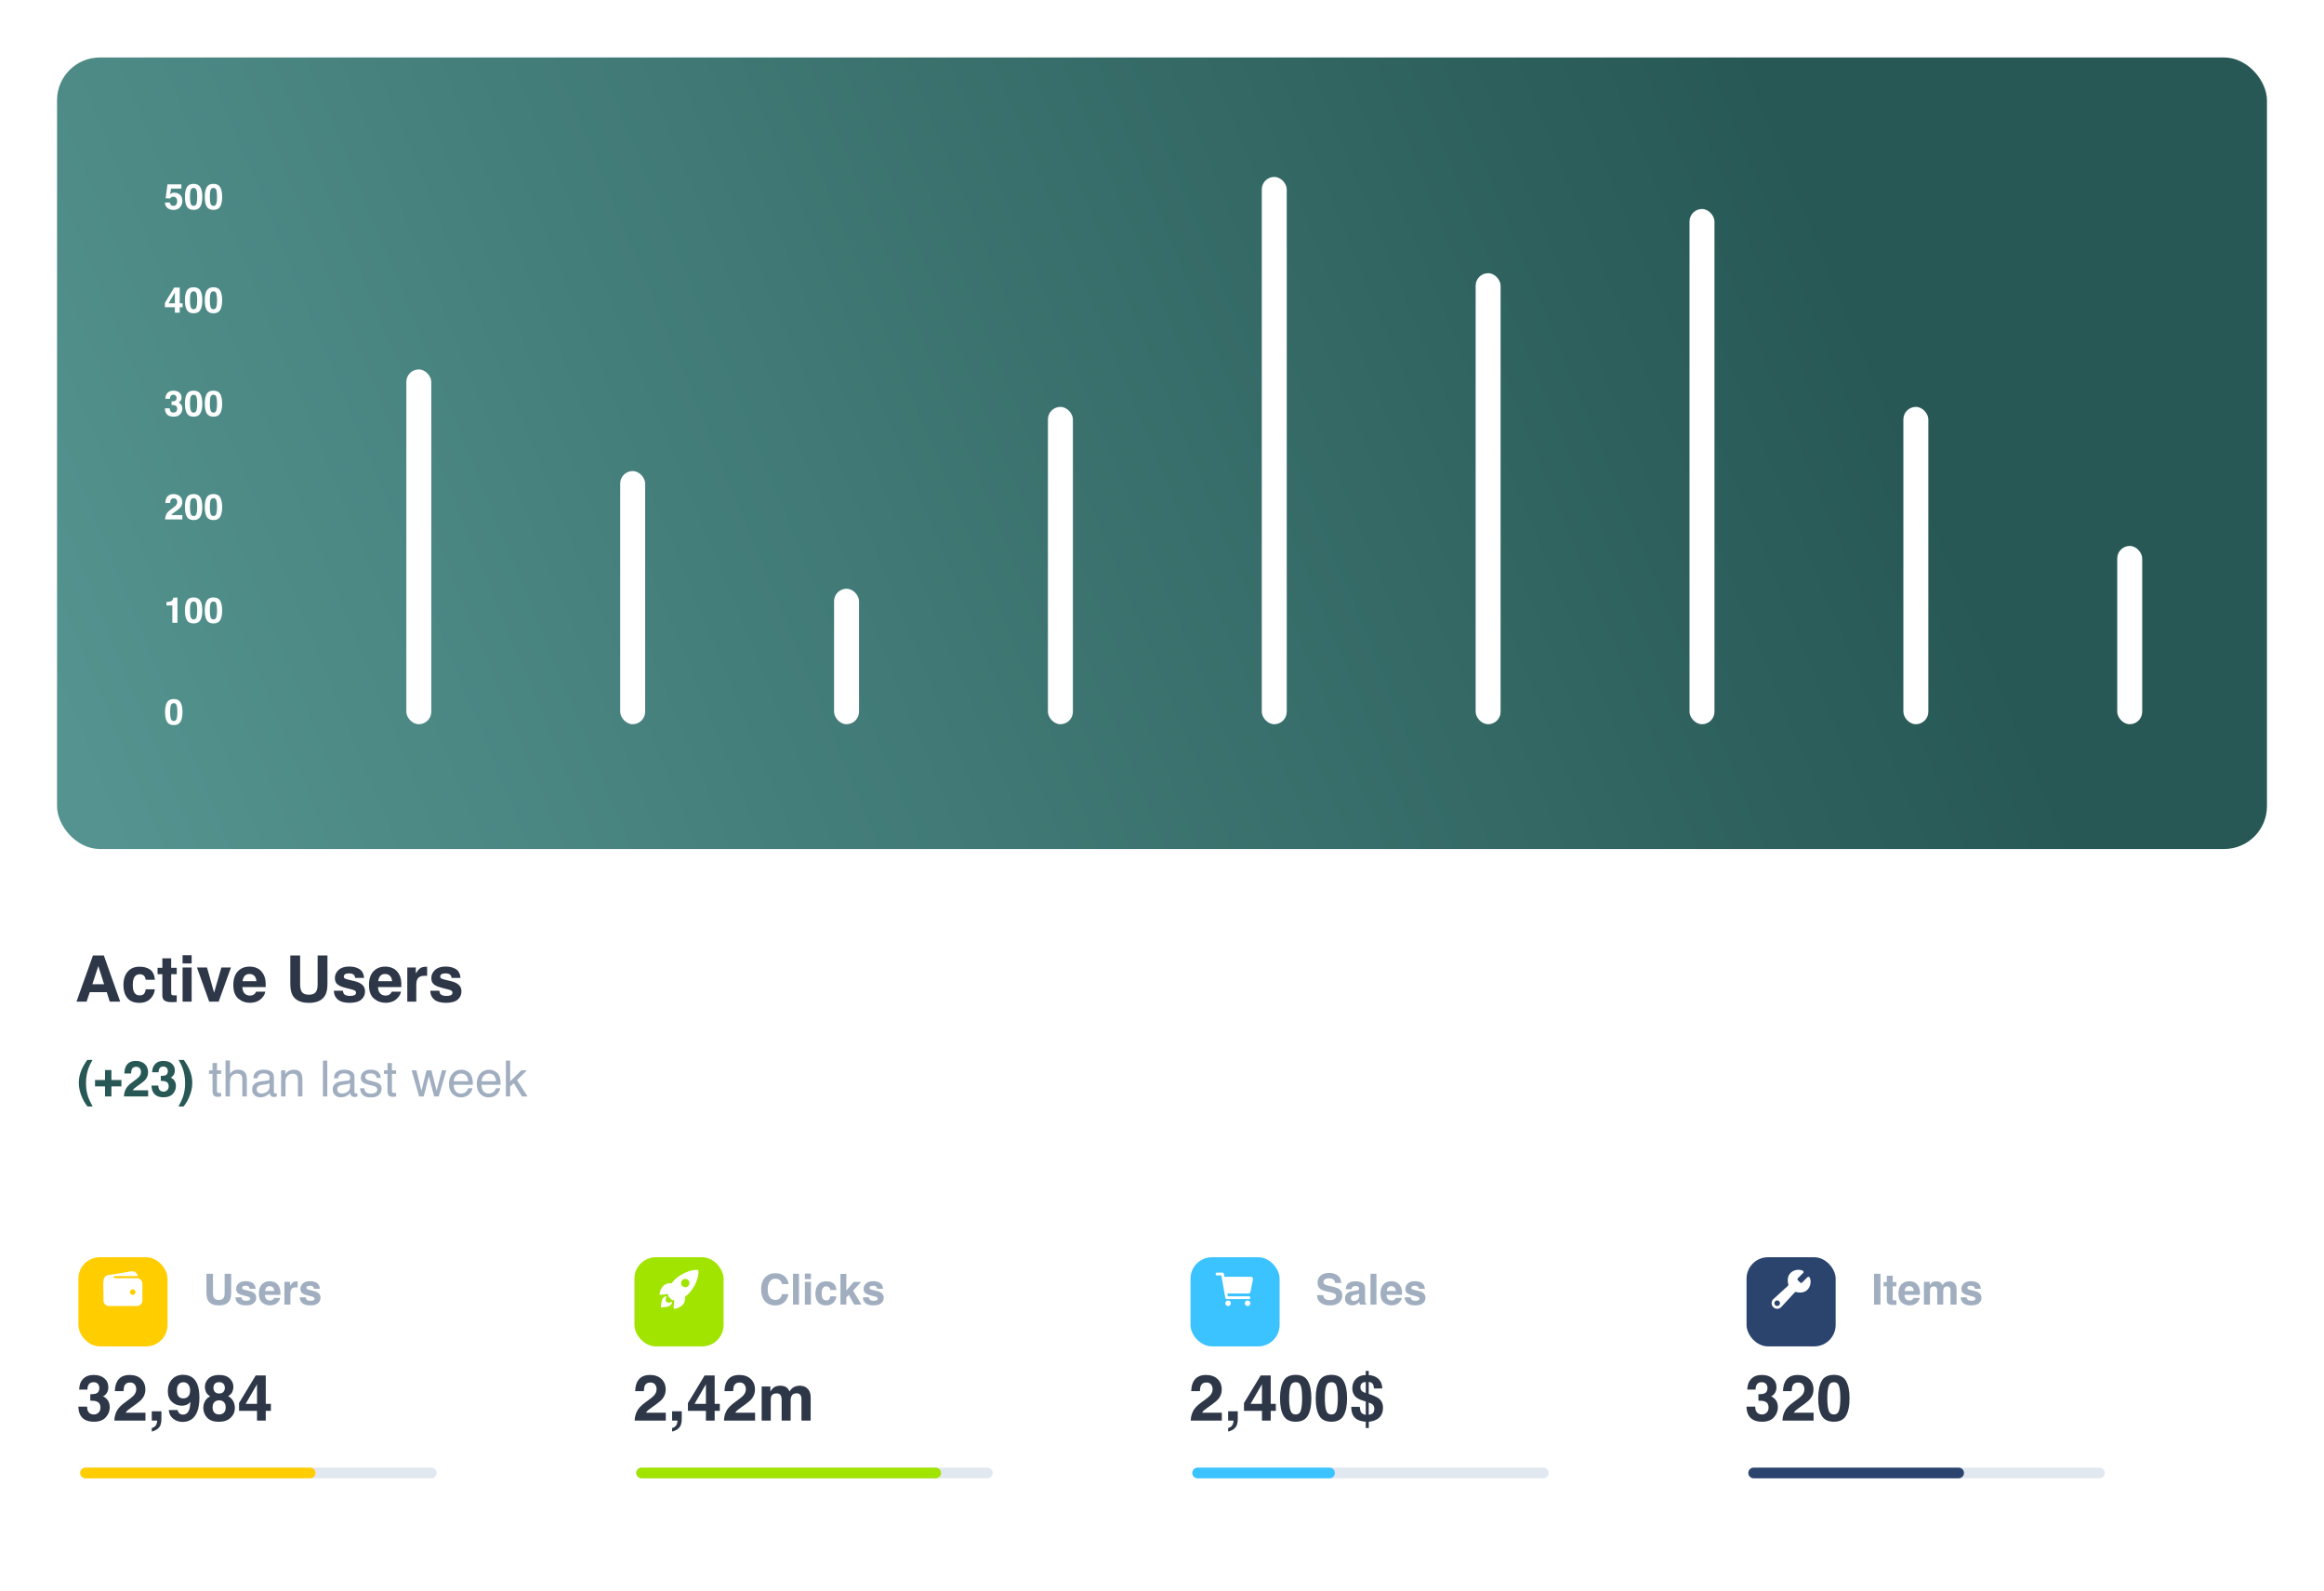<svg width="589" height="403" viewBox="0 0 589 403" fill="none" xmlns="http://www.w3.org/2000/svg">
<rect y="0.11" width="588.998" height="402" rx="9.132" fill="white"/>
<line x1="444.457" y1="373.202" x2="532.084" y2="373.202" stroke="#E2E8F0" stroke-width="2.71" stroke-linecap="round" stroke-linejoin="round"/>
<line x1="444.457" y1="373.202" x2="496.401" y2="373.202" stroke="#2B446E" stroke-width="2.71" stroke-linecap="round" stroke-linejoin="round"/>
<path d="M476.586 330.548H474.966V322.746H476.586V330.548ZM477.396 325.906V324.831H478.2V323.222H479.693V324.831H480.63V325.906H479.693V328.955C479.693 329.191 479.723 329.339 479.783 329.399C479.843 329.456 480.027 329.484 480.334 329.484C480.379 329.484 480.427 329.484 480.476 329.484C480.529 329.48 480.581 329.477 480.63 329.473V330.601L479.915 330.627C479.203 330.652 478.716 330.528 478.454 330.257C478.285 330.084 478.2 329.817 478.2 329.457V325.906H477.396ZM483.875 325.869C483.525 325.869 483.254 325.978 483.06 326.197C482.869 326.416 482.749 326.712 482.7 327.086H485.044C485.02 326.687 484.898 326.386 484.679 326.181C484.464 325.973 484.196 325.869 483.875 325.869ZM483.875 324.625C484.355 324.625 484.787 324.715 485.172 324.895C485.556 325.075 485.874 325.359 486.124 325.747C486.35 326.089 486.497 326.486 486.564 326.938C486.602 327.203 486.618 327.584 486.611 328.081H482.663C482.684 328.66 482.865 329.066 483.208 329.299C483.416 329.443 483.666 329.516 483.959 329.516C484.27 329.516 484.522 329.427 484.716 329.251C484.822 329.156 484.916 329.023 484.997 328.854H486.537C486.498 329.196 486.32 329.544 486.003 329.897C485.509 330.458 484.817 330.738 483.928 330.738C483.194 330.738 482.546 330.502 481.985 330.029C481.424 329.556 481.143 328.787 481.143 327.721C481.143 326.723 481.396 325.957 481.9 325.424C482.408 324.891 483.067 324.625 483.875 324.625ZM494.08 324.651C494.334 324.651 494.585 324.701 494.832 324.799C495.079 324.898 495.303 325.071 495.504 325.318C495.666 325.519 495.775 325.766 495.832 326.059C495.867 326.253 495.885 326.537 495.885 326.911L495.874 330.548H494.329V326.874C494.329 326.656 494.293 326.476 494.223 326.334C494.089 326.066 493.842 325.932 493.482 325.932C493.065 325.932 492.778 326.105 492.619 326.451C492.538 326.634 492.497 326.855 492.497 327.113V330.548H490.978V327.113C490.978 326.77 490.943 326.522 490.872 326.366C490.745 326.087 490.496 325.948 490.126 325.948C489.695 325.948 489.406 326.087 489.258 326.366C489.177 326.525 489.136 326.761 489.136 327.076V330.548H487.606V324.789H489.073V325.63C489.26 325.331 489.436 325.117 489.602 324.99C489.895 324.764 490.274 324.651 490.74 324.651C491.181 324.651 491.537 324.748 491.809 324.942C492.028 325.122 492.194 325.353 492.307 325.636C492.504 325.297 492.75 325.048 493.042 324.889C493.353 324.731 493.699 324.651 494.08 324.651ZM498.452 328.706C498.484 328.974 498.553 329.165 498.659 329.277C498.846 329.479 499.191 329.579 499.696 329.579C499.992 329.579 500.227 329.535 500.4 329.447C500.576 329.359 500.665 329.226 500.665 329.05C500.665 328.881 500.594 328.752 500.453 328.663C500.312 328.575 499.788 328.424 498.881 328.208C498.228 328.046 497.767 327.843 497.499 327.6C497.231 327.36 497.097 327.014 497.097 326.562C497.097 326.029 497.305 325.572 497.722 325.191C498.142 324.807 498.731 324.614 499.49 324.614C500.209 324.614 500.795 324.759 501.247 325.048C501.702 325.334 501.963 325.83 502.03 326.536H500.522C500.501 326.342 500.446 326.188 500.358 326.075C500.192 325.87 499.909 325.768 499.511 325.768C499.183 325.768 498.948 325.819 498.807 325.922C498.669 326.024 498.6 326.144 498.6 326.282C498.6 326.454 498.674 326.58 498.823 326.657C498.971 326.739 499.495 326.878 500.395 327.076C500.995 327.217 501.444 327.43 501.744 327.716C502.041 328.005 502.189 328.367 502.189 328.801C502.189 329.373 501.976 329.84 501.549 330.204C501.125 330.564 500.469 330.744 499.58 330.744C498.673 330.744 498.002 330.553 497.568 330.172C497.138 329.787 496.922 329.299 496.922 328.706H498.452Z" fill="#A0AEC0"/>
<path d="M444.85 356.406C444.85 356.866 444.924 357.247 445.072 357.549C445.348 358.105 445.848 358.383 446.573 358.383C447.018 358.383 447.404 358.232 447.732 357.93C448.066 357.623 448.232 357.184 448.232 356.612C448.232 355.855 447.925 355.35 447.311 355.096C446.962 354.953 446.412 354.881 445.66 354.881V353.262C446.396 353.251 446.909 353.18 447.2 353.047C447.703 352.825 447.955 352.375 447.955 351.698C447.955 351.258 447.825 350.901 447.566 350.626C447.311 350.35 446.952 350.213 446.486 350.213C445.951 350.213 445.557 350.382 445.303 350.721C445.054 351.06 444.935 351.512 444.945 352.079H442.833C442.855 351.507 442.953 350.964 443.127 350.451C443.312 350.001 443.604 349.586 444.001 349.204C444.297 348.934 444.649 348.728 445.057 348.585C445.464 348.442 445.964 348.371 446.557 348.371C447.658 348.371 448.545 348.657 449.217 349.228C449.895 349.795 450.233 350.557 450.233 351.515C450.233 352.192 450.032 352.764 449.63 353.23C449.376 353.521 449.111 353.719 448.836 353.825C449.042 353.825 449.339 354.003 449.725 354.357C450.302 354.892 450.591 355.622 450.591 356.549C450.591 357.523 450.252 358.38 449.574 359.121C448.902 359.857 447.904 360.225 446.581 360.225C444.951 360.225 443.818 359.693 443.183 358.629C442.849 358.063 442.664 357.321 442.627 356.406H444.85ZM451.758 359.939C451.779 359.113 451.956 358.359 452.29 357.676C452.613 356.909 453.375 356.096 454.576 355.239C455.619 354.492 456.294 353.958 456.601 353.635C457.072 353.132 457.308 352.581 457.308 351.983C457.308 351.496 457.173 351.091 456.903 350.769C456.633 350.446 456.246 350.284 455.743 350.284C455.055 350.284 454.587 350.541 454.338 351.054C454.195 351.351 454.111 351.822 454.084 352.468H451.885C451.922 351.488 452.099 350.697 452.417 350.094C453.02 348.945 454.092 348.371 455.632 348.371C456.85 348.371 457.818 348.71 458.538 349.387C459.258 350.059 459.618 350.951 459.618 352.063C459.618 352.915 459.364 353.672 458.856 354.333C458.522 354.773 457.975 355.262 457.212 355.802L456.307 356.445C455.741 356.848 455.352 357.139 455.14 357.319C454.934 357.499 454.759 357.708 454.616 357.946H459.642V359.939H451.758ZM463.119 354.294C463.119 355.617 463.228 356.631 463.445 357.335C463.662 358.033 464.107 358.383 464.779 358.383C465.451 358.383 465.89 358.033 466.097 357.335C466.309 356.631 466.414 355.617 466.414 354.294C466.414 352.907 466.309 351.88 466.097 351.213C465.89 350.546 465.451 350.213 464.779 350.213C464.107 350.213 463.662 350.546 463.445 351.213C463.228 351.88 463.119 352.907 463.119 354.294ZM464.779 348.347C466.245 348.347 467.272 348.863 467.86 349.895C468.452 350.927 468.749 352.394 468.749 354.294C468.749 356.194 468.452 357.658 467.86 358.684C467.272 359.711 466.245 360.225 464.779 360.225C463.313 360.225 462.283 359.711 461.69 358.684C461.103 357.658 460.809 356.194 460.809 354.294C460.809 352.394 461.103 350.927 461.69 349.895C462.283 348.863 463.313 348.347 464.779 348.347Z" fill="#2D3748"/>
<g filter="url(#filter0_d_468_14174)">
<rect x="442.649" y="315.386" width="22.584" height="22.584" rx="5.42" fill="#2B446E"/>
</g>
<g clip-path="url(#clip0_468_14174)">
<path d="M458.652 323.691C458.627 323.641 458.59 323.599 458.545 323.566C458.5 323.534 458.448 323.512 458.393 323.504C458.338 323.495 458.282 323.499 458.229 323.517C458.176 323.534 458.128 323.563 458.089 323.603L456.734 324.959C456.667 325.024 456.578 325.061 456.484 325.061C456.391 325.061 456.301 325.024 456.235 324.959L455.649 324.372C455.616 324.339 455.59 324.3 455.572 324.257C455.555 324.215 455.545 324.169 455.545 324.122C455.545 324.076 455.555 324.03 455.572 323.987C455.59 323.944 455.616 323.906 455.649 323.873L456.998 322.523C457.039 322.483 457.069 322.433 457.086 322.378C457.103 322.324 457.106 322.266 457.096 322.21C457.085 322.153 457.061 322.101 457.026 322.056C456.991 322.011 456.945 321.975 456.893 321.952C455.874 321.496 454.601 321.734 453.799 322.53C453.118 323.206 452.915 324.264 453.242 325.431C453.26 325.493 453.26 325.559 453.243 325.621C453.225 325.683 453.191 325.74 453.143 325.784L449.472 329.137C449.329 329.265 449.213 329.422 449.133 329.596C449.052 329.771 449.008 329.96 449.002 330.152C448.997 330.344 449.031 330.535 449.102 330.714C449.174 330.892 449.28 331.055 449.416 331.191C449.552 331.327 449.714 331.433 449.893 331.505C450.071 331.576 450.263 331.61 450.455 331.605C450.647 331.6 450.836 331.556 451.011 331.475C451.185 331.394 451.341 331.279 451.47 331.136L454.859 327.456C454.903 327.409 454.958 327.375 455.019 327.357C455.08 327.34 455.145 327.339 455.207 327.355C455.539 327.446 455.882 327.494 456.226 327.496C456.963 327.496 457.61 327.258 458.076 326.798C458.939 325.947 459.071 324.505 458.652 323.691ZM450.49 330.895C450.345 330.91 450.199 330.881 450.071 330.81C449.943 330.739 449.841 330.63 449.777 330.498C449.714 330.366 449.694 330.218 449.718 330.074C449.743 329.93 449.811 329.797 449.915 329.694C450.018 329.591 450.151 329.522 450.295 329.497C450.439 329.473 450.587 329.493 450.719 329.557C450.851 329.62 450.959 329.722 451.031 329.85C451.102 329.978 451.131 330.124 451.115 330.269C451.098 330.429 451.027 330.578 450.913 330.692C450.799 330.806 450.65 330.877 450.49 330.895Z" fill="white"/>
</g>
<line x1="303.532" y1="373.202" x2="391.159" y2="373.202" stroke="#E2E8F0" stroke-width="2.71" stroke-linecap="round" stroke-linejoin="round"/>
<line x1="303.532" y1="373.202" x2="336.957" y2="373.202" stroke="#3BC3FF" stroke-width="2.71" stroke-linecap="round" stroke-linejoin="round"/>
<path d="M335.349 328.139C335.398 328.496 335.495 328.762 335.64 328.939C335.905 329.26 336.358 329.42 337 329.42C337.385 329.42 337.697 329.378 337.937 329.293C338.392 329.131 338.62 328.829 338.62 328.388C338.62 328.131 338.507 327.931 338.281 327.79C338.055 327.652 337.701 327.531 337.217 327.425L336.392 327.24C335.58 327.056 335.019 326.857 334.708 326.641C334.183 326.282 333.92 325.719 333.92 324.953C333.92 324.254 334.174 323.674 334.682 323.212C335.19 322.749 335.936 322.518 336.921 322.518C337.743 322.518 338.444 322.737 339.022 323.174C339.605 323.609 339.91 324.24 339.938 325.069H338.371C338.343 324.6 338.138 324.267 337.757 324.069C337.503 323.938 337.187 323.873 336.81 323.873C336.39 323.873 336.055 323.958 335.804 324.127C335.554 324.297 335.428 324.533 335.428 324.837C335.428 325.115 335.552 325.323 335.799 325.461C335.958 325.553 336.296 325.66 336.815 325.784L338.16 326.107C338.749 326.248 339.193 326.437 339.493 326.673C339.959 327.04 340.192 327.571 340.192 328.266C340.192 328.979 339.919 329.572 339.372 330.045C338.828 330.514 338.059 330.749 337.064 330.749C336.048 330.749 335.248 330.518 334.666 330.056C334.084 329.59 333.793 328.951 333.793 328.139H335.349ZM344.458 327.742C344.363 327.802 344.266 327.852 344.167 327.891C344.072 327.926 343.94 327.959 343.77 327.991L343.432 328.055C343.114 328.111 342.886 328.18 342.749 328.261C342.516 328.399 342.399 328.612 342.399 328.902C342.399 329.159 342.47 329.346 342.611 329.463C342.756 329.576 342.93 329.632 343.135 329.632C343.46 329.632 343.758 329.537 344.03 329.346C344.305 329.156 344.448 328.808 344.458 328.304V327.742ZM343.543 327.038C343.821 327.003 344.021 326.959 344.141 326.906C344.356 326.814 344.464 326.671 344.464 326.477C344.464 326.241 344.381 326.079 344.215 325.99C344.053 325.899 343.813 325.853 343.495 325.853C343.139 325.853 342.886 325.941 342.738 326.117C342.632 326.248 342.562 326.424 342.526 326.647H341.071C341.103 326.142 341.244 325.728 341.494 325.403C341.893 324.895 342.578 324.641 343.548 324.641C344.18 324.641 344.741 324.766 345.231 325.016C345.722 325.267 345.967 325.74 345.967 326.435V329.082C345.967 329.265 345.971 329.487 345.978 329.749C345.988 329.946 346.018 330.08 346.068 330.151C346.117 330.221 346.191 330.28 346.29 330.326V330.548H344.649C344.603 330.431 344.571 330.322 344.554 330.22C344.536 330.117 344.522 330.001 344.511 329.87C344.303 330.096 344.063 330.288 343.791 330.447C343.467 330.634 343.1 330.728 342.691 330.728C342.168 330.728 341.736 330.58 341.394 330.283C341.055 329.983 340.886 329.56 340.886 329.013C340.886 328.304 341.159 327.79 341.706 327.473C342.006 327.3 342.447 327.176 343.029 327.102L343.543 327.038ZM348.852 330.548H347.343V322.746H348.852V330.548ZM352.605 325.869C352.255 325.869 351.984 325.978 351.789 326.197C351.599 326.416 351.479 326.712 351.43 327.086H353.774C353.75 326.687 353.628 326.386 353.409 326.181C353.194 325.973 352.926 325.869 352.605 325.869ZM352.605 324.625C353.085 324.625 353.517 324.715 353.901 324.895C354.286 325.075 354.604 325.359 354.854 325.747C355.08 326.089 355.226 326.486 355.294 326.938C355.332 327.203 355.348 327.584 355.341 328.081H351.392C351.414 328.66 351.595 329.066 351.938 329.299C352.146 329.443 352.396 329.516 352.689 329.516C353 329.516 353.252 329.427 353.446 329.251C353.552 329.156 353.646 329.023 353.727 328.854H355.267C355.228 329.196 355.05 329.544 354.732 329.897C354.238 330.458 353.547 330.738 352.658 330.738C351.924 330.738 351.276 330.502 350.715 330.029C350.154 329.556 349.873 328.787 349.873 327.721C349.873 326.723 350.126 325.957 350.63 325.424C351.138 324.891 351.797 324.625 352.605 324.625ZM357.538 328.706C357.57 328.974 357.638 329.165 357.744 329.277C357.931 329.479 358.277 329.579 358.782 329.579C359.078 329.579 359.313 329.535 359.486 329.447C359.662 329.359 359.75 329.226 359.75 329.05C359.75 328.881 359.68 328.752 359.539 328.663C359.398 328.575 358.873 328.424 357.967 328.208C357.314 328.046 356.853 327.843 356.585 327.6C356.317 327.36 356.183 327.014 356.183 326.562C356.183 326.029 356.391 325.572 356.807 325.191C357.227 324.807 357.817 324.614 358.575 324.614C359.295 324.614 359.881 324.759 360.333 325.048C360.788 325.334 361.049 325.83 361.116 326.536H359.607C359.586 326.342 359.532 326.188 359.443 326.075C359.278 325.87 358.995 325.768 358.596 325.768C358.268 325.768 358.034 325.819 357.892 325.922C357.755 326.024 357.686 326.144 357.686 326.282C357.686 326.454 357.76 326.58 357.908 326.657C358.057 326.739 358.581 326.878 359.48 327.076C360.08 327.217 360.53 327.43 360.83 327.716C361.127 328.005 361.275 328.367 361.275 328.801C361.275 329.373 361.061 329.84 360.634 330.204C360.211 330.564 359.555 330.744 358.665 330.744C357.758 330.744 357.088 330.553 356.654 330.172C356.223 329.787 356.008 329.299 356.008 328.706H357.538Z" fill="#A0AEC0"/>
<path d="M301.781 359.939C301.802 359.113 301.979 358.359 302.313 357.676C302.635 356.909 303.398 356.096 304.599 355.239C305.642 354.492 306.317 353.958 306.624 353.635C307.095 353.132 307.33 352.581 307.33 351.983C307.33 351.496 307.196 351.091 306.926 350.769C306.656 350.446 306.269 350.284 305.766 350.284C305.078 350.284 304.61 350.541 304.361 351.054C304.218 351.351 304.133 351.822 304.107 352.468H301.908C301.945 351.488 302.122 350.697 302.44 350.094C303.043 348.945 304.115 348.371 305.655 348.371C306.873 348.371 307.841 348.71 308.561 349.387C309.281 350.059 309.641 350.951 309.641 352.063C309.641 352.915 309.387 353.672 308.879 354.333C308.545 354.773 307.997 355.262 307.235 355.802L306.33 356.445C305.764 356.848 305.375 357.139 305.163 357.319C304.957 357.499 304.782 357.708 304.639 357.946H309.665V359.939H301.781ZM311.261 361.821C311.716 361.694 312.049 361.482 312.261 361.186C312.478 360.889 312.602 360.474 312.634 359.939H311.261V357.573H313.706V359.621C313.706 359.981 313.658 360.357 313.563 360.749C313.468 361.141 313.291 361.479 313.031 361.765C312.751 362.072 312.42 362.302 312.039 362.456C311.663 362.615 311.404 362.694 311.261 362.694V361.821ZM323.353 357.462H322.051V359.939H319.836V357.462H315.278V355.485L319.51 348.498H322.051V355.691H323.353V357.462ZM319.836 355.691V350.721L316.953 355.691H319.836ZM326.719 354.294C326.719 355.617 326.828 356.631 327.045 357.335C327.262 358.033 327.707 358.383 328.379 358.383C329.051 358.383 329.49 358.033 329.697 357.335C329.909 356.631 330.014 355.617 330.014 354.294C330.014 352.907 329.909 351.88 329.697 351.213C329.49 350.546 329.051 350.213 328.379 350.213C327.707 350.213 327.262 350.546 327.045 351.213C326.828 351.88 326.719 352.907 326.719 354.294ZM328.379 348.347C329.845 348.347 330.872 348.863 331.459 349.895C332.052 350.927 332.349 352.394 332.349 354.294C332.349 356.194 332.052 357.658 331.459 358.684C330.872 359.711 329.845 360.225 328.379 360.225C326.913 360.225 325.883 359.711 325.29 358.684C324.703 357.658 324.409 356.194 324.409 354.294C324.409 352.394 324.703 350.927 325.29 349.895C325.883 348.863 326.913 348.347 328.379 348.347ZM335.771 354.294C335.771 355.617 335.879 356.631 336.096 357.335C336.313 358.033 336.758 358.383 337.43 358.383C338.102 358.383 338.542 358.033 338.748 357.335C338.96 356.631 339.066 355.617 339.066 354.294C339.066 352.907 338.96 351.88 338.748 351.213C338.542 350.546 338.102 350.213 337.43 350.213C336.758 350.213 336.313 350.546 336.096 351.213C335.879 351.88 335.771 352.907 335.771 354.294ZM337.43 348.347C338.896 348.347 339.923 348.863 340.511 349.895C341.104 350.927 341.4 352.394 341.4 354.294C341.4 356.194 341.104 357.658 340.511 358.684C339.923 359.711 338.896 360.225 337.43 360.225C335.964 360.225 334.934 359.711 334.342 358.684C333.754 357.658 333.46 356.194 333.46 354.294C333.46 352.394 333.754 350.927 334.342 349.895C334.934 348.863 335.964 348.347 337.43 348.347ZM346.894 358.454C347.312 358.401 347.617 358.306 347.807 358.168C348.141 357.925 348.308 357.504 348.308 356.906C348.308 356.451 348.151 356.091 347.839 355.826C347.654 355.673 347.339 355.514 346.894 355.35V358.454ZM346.14 350.157C345.68 350.168 345.338 350.292 345.116 350.53C344.893 350.763 344.782 351.083 344.782 351.491C344.782 351.936 344.949 352.288 345.283 352.547C345.468 352.69 345.754 352.822 346.14 352.944V350.157ZM346.91 361.821H346.14V360.241C345.097 360.124 344.319 359.897 343.806 359.558C342.901 358.949 342.456 357.912 342.472 356.445H344.616C344.69 357.112 344.793 357.56 344.925 357.787C345.132 358.142 345.537 358.372 346.14 358.478V355.088L345.497 354.897C344.486 354.601 343.771 354.188 343.353 353.659C342.94 353.129 342.734 352.491 342.734 351.745C342.734 351.253 342.813 350.806 342.972 350.403C343.136 350.001 343.364 349.654 343.655 349.363C344.031 348.987 344.449 348.728 344.909 348.585C345.19 348.495 345.6 348.429 346.14 348.387V347.331H346.894V348.403C347.757 348.471 348.435 348.683 348.927 349.038C349.821 349.604 350.285 350.522 350.316 351.793H348.228C348.186 351.322 348.106 350.978 347.99 350.761C347.789 350.385 347.424 350.178 346.894 350.141V353.166C348.154 353.6 349.001 353.984 349.435 354.318C350.15 354.873 350.507 355.657 350.507 356.668C350.507 358.002 350.017 358.97 349.038 359.574C348.44 359.944 347.731 360.161 346.91 360.225V361.821Z" fill="#2D3748"/>
<g filter="url(#filter1_d_468_14174)">
<rect x="301.724" y="315.386" width="22.584" height="22.584" rx="5.42" fill="#3BC3FF"/>
</g>
<path d="M311.253 330.913C311.642 330.913 311.958 330.597 311.958 330.207C311.958 329.817 311.642 329.501 311.253 329.501C310.863 329.501 310.547 329.817 310.547 330.207C310.547 330.597 310.863 330.913 311.253 330.913Z" fill="white"/>
<path d="M316.193 330.913C316.583 330.913 316.899 330.597 316.899 330.207C316.899 329.817 316.583 329.501 316.193 329.501C315.803 329.501 315.487 329.817 315.487 330.207C315.487 330.597 315.803 330.913 316.193 330.913Z" fill="white"/>
<path d="M317.446 323.696C317.397 323.635 317.334 323.586 317.263 323.553C317.192 323.519 317.115 323.502 317.037 323.502H310.324L310.189 322.735C310.175 322.653 310.132 322.579 310.068 322.526C310.005 322.473 309.925 322.444 309.842 322.444H308.43C308.336 322.444 308.247 322.481 308.181 322.547C308.114 322.613 308.077 322.703 308.077 322.796C308.077 322.89 308.114 322.98 308.181 323.046C308.247 323.112 308.336 323.149 308.43 323.149H309.546L310.553 328.857C310.567 328.938 310.61 329.012 310.673 329.066C310.737 329.119 310.817 329.148 310.9 329.148H316.546C316.64 329.148 316.73 329.111 316.796 329.045C316.862 328.979 316.899 328.889 316.899 328.795C316.899 328.702 316.862 328.612 316.796 328.546C316.73 328.48 316.64 328.443 316.546 328.443H311.196L311.072 327.737H316.402C316.524 327.737 316.643 327.694 316.737 327.617C316.832 327.539 316.897 327.431 316.921 327.311L317.556 324.135C317.572 324.059 317.57 323.979 317.551 323.903C317.532 323.827 317.496 323.756 317.446 323.696Z" fill="white"/>
<line x1="162.605" y1="373.202" x2="250.232" y2="373.202" stroke="#E2E8F0" stroke-width="2.71" stroke-linecap="round" stroke-linejoin="round"/>
<line x1="162.605" y1="373.202" x2="237.133" y2="373.202" stroke="#A0E400" stroke-width="2.71" stroke-linecap="round" stroke-linejoin="round"/>
<path d="M192.904 326.71C192.904 325.348 193.269 324.298 194 323.561C194.635 322.919 195.443 322.598 196.424 322.598C197.737 322.598 198.696 323.028 199.303 323.889C199.639 324.372 199.819 324.858 199.843 325.345H198.213C198.107 324.971 197.971 324.688 197.805 324.498C197.509 324.159 197.07 323.99 196.487 323.99C195.895 323.99 195.427 324.23 195.085 324.709C194.742 325.186 194.571 325.862 194.571 326.737C194.571 327.612 194.751 328.268 195.111 328.706C195.475 329.14 195.935 329.357 196.493 329.357C197.064 329.357 197.5 329.17 197.8 328.796C197.966 328.595 198.104 328.293 198.213 327.891H199.827C199.686 328.741 199.325 329.433 198.742 329.966C198.164 330.498 197.421 330.765 196.514 330.765C195.392 330.765 194.51 330.405 193.867 329.685C193.225 328.962 192.904 327.97 192.904 326.71ZM202.495 330.548H200.987V322.746H202.495V330.548ZM205.523 324.09H203.993V322.698H205.523V324.09ZM203.993 324.778H205.523V330.548H203.993V324.778ZM210.435 326.848C210.407 326.633 210.334 326.439 210.218 326.266C210.049 326.033 209.786 325.916 209.429 325.916C208.921 325.916 208.574 326.169 208.386 326.673C208.288 326.941 208.238 327.298 208.238 327.742C208.238 328.166 208.288 328.506 208.386 328.764C208.566 329.244 208.905 329.484 209.403 329.484C209.756 329.484 210.006 329.389 210.154 329.198C210.303 329.008 210.393 328.761 210.424 328.457H211.965C211.929 328.916 211.764 329.35 211.467 329.759C210.994 330.419 210.294 330.749 209.366 330.749C208.438 330.749 207.755 330.474 207.317 329.923C206.88 329.373 206.661 328.658 206.661 327.78C206.661 326.788 206.903 326.017 207.386 325.466C207.87 324.916 208.536 324.641 209.387 324.641C210.11 324.641 210.701 324.803 211.16 325.128C211.622 325.452 211.896 326.026 211.981 326.848H210.435ZM213.007 322.772H214.49V326.975L216.369 324.805H218.237L216.22 327.012L218.316 330.548H216.496L215.114 328.081L214.49 328.732V330.548H213.007V322.772ZM220.233 328.706C220.264 328.974 220.333 329.165 220.439 329.277C220.626 329.479 220.972 329.579 221.476 329.579C221.773 329.579 222.008 329.535 222.18 329.447C222.357 329.359 222.445 329.226 222.445 329.05C222.445 328.881 222.375 328.752 222.233 328.663C222.092 328.575 221.568 328.424 220.661 328.208C220.009 328.046 219.548 327.843 219.28 327.6C219.012 327.36 218.878 327.014 218.878 326.562C218.878 326.029 219.086 325.572 219.502 325.191C219.922 324.807 220.511 324.614 221.27 324.614C221.99 324.614 222.576 324.759 223.027 325.048C223.483 325.334 223.744 325.83 223.811 326.536H222.302C222.281 326.342 222.226 326.188 222.138 326.075C221.972 325.87 221.69 325.768 221.291 325.768C220.963 325.768 220.728 325.819 220.587 325.922C220.45 326.024 220.381 326.144 220.381 326.282C220.381 326.454 220.455 326.58 220.603 326.657C220.751 326.739 221.275 326.878 222.175 327.076C222.775 327.217 223.225 327.43 223.525 327.716C223.821 328.005 223.97 328.367 223.97 328.801C223.97 329.373 223.756 329.84 223.329 330.204C222.906 330.564 222.249 330.744 221.36 330.744C220.453 330.744 219.783 330.553 219.349 330.172C218.918 329.787 218.703 329.299 218.703 328.706H220.233Z" fill="#A0AEC0"/>
<path d="M160.856 359.939C160.877 359.113 161.054 358.359 161.388 357.676C161.711 356.909 162.473 356.096 163.674 355.239C164.717 354.492 165.392 353.958 165.699 353.635C166.17 353.132 166.406 352.581 166.406 351.983C166.406 351.496 166.271 351.091 166.001 350.769C165.731 350.446 165.344 350.284 164.842 350.284C164.153 350.284 163.685 350.541 163.436 351.054C163.293 351.351 163.209 351.822 163.182 352.468H160.983C161.02 351.488 161.197 350.697 161.515 350.094C162.118 348.945 163.19 348.371 164.73 348.371C165.948 348.371 166.916 348.71 167.636 349.387C168.356 350.059 168.716 350.951 168.716 352.063C168.716 352.915 168.462 353.672 167.954 354.333C167.62 354.773 167.073 355.262 166.31 355.802L165.405 356.445C164.839 356.848 164.45 357.139 164.238 357.319C164.032 357.499 163.857 357.708 163.714 357.946H168.74V359.939H160.856ZM170.336 361.821C170.791 361.694 171.125 361.482 171.336 361.186C171.553 360.889 171.678 360.474 171.709 359.939H170.336V357.573H172.781V359.621C172.781 359.981 172.734 360.357 172.638 360.749C172.543 361.141 172.366 361.479 172.106 361.765C171.826 362.072 171.495 362.302 171.114 362.456C170.738 362.615 170.479 362.694 170.336 362.694V361.821ZM182.428 357.462H181.126V359.939H178.911V357.462H174.353V355.485L178.585 348.498H181.126V355.691H182.428V357.462ZM178.911 355.691V350.721L176.029 355.691H178.911ZM183.484 359.939C183.505 359.113 183.683 358.359 184.016 357.676C184.339 356.909 185.101 356.096 186.303 355.239C187.345 354.492 188.02 353.958 188.327 353.635C188.798 353.132 189.034 352.581 189.034 351.983C189.034 351.496 188.899 351.091 188.629 350.769C188.359 350.446 187.973 350.284 187.47 350.284C186.782 350.284 186.313 350.541 186.065 351.054C185.922 351.351 185.837 351.822 185.81 352.468H183.611C183.648 351.488 183.826 350.697 184.143 350.094C184.747 348.945 185.818 348.371 187.359 348.371C188.576 348.371 189.545 348.71 190.265 349.387C190.985 350.059 191.344 350.951 191.344 352.063C191.344 352.915 191.09 353.672 190.582 354.333C190.249 354.773 189.701 355.262 188.939 355.802L188.034 356.445C187.467 356.848 187.078 357.139 186.866 357.319C186.66 357.499 186.485 357.708 186.342 357.946H191.368V359.939H183.484ZM202.754 351.094C203.135 351.094 203.511 351.168 203.881 351.316C204.252 351.465 204.588 351.724 204.89 352.094C205.133 352.396 205.297 352.767 205.382 353.206C205.435 353.497 205.461 353.923 205.461 354.484L205.445 359.939H203.127V354.429C203.127 354.101 203.074 353.831 202.968 353.619C202.767 353.217 202.397 353.016 201.857 353.016C201.232 353.016 200.801 353.275 200.563 353.794C200.441 354.069 200.38 354.4 200.38 354.786V359.939H198.101V354.786C198.101 354.273 198.048 353.899 197.942 353.667C197.752 353.248 197.379 353.039 196.823 353.039C196.177 353.039 195.743 353.248 195.521 353.667C195.399 353.905 195.338 354.259 195.338 354.73V359.939H193.044V351.301H195.243V352.563C195.523 352.113 195.788 351.793 196.037 351.602C196.476 351.263 197.045 351.094 197.744 351.094C198.406 351.094 198.94 351.24 199.348 351.531C199.676 351.801 199.925 352.147 200.094 352.571C200.39 352.063 200.758 351.69 201.198 351.451C201.663 351.213 202.182 351.094 202.754 351.094Z" fill="#2D3748"/>
<g filter="url(#filter2_d_468_14174)">
<rect x="160.798" y="315.386" width="22.584" height="22.584" rx="5.42" fill="#A0E400"/>
</g>
<g clip-path="url(#clip1_468_14174)">
<path d="M176.98 321.876C176.976 321.857 176.966 321.839 176.952 321.825C176.939 321.81 176.921 321.8 176.902 321.796C175.61 321.48 172.625 322.605 171.008 324.222C170.72 324.508 170.457 324.818 170.222 325.15C169.724 325.106 169.225 325.143 168.8 325.328C167.601 325.856 167.252 327.233 167.154 327.826C167.149 327.858 167.151 327.891 167.16 327.923C167.17 327.954 167.187 327.983 167.209 328.007C167.232 328.031 167.26 328.049 167.29 328.061C167.321 328.072 167.354 328.076 167.387 328.073L169.313 327.86C169.314 328.005 169.323 328.15 169.339 328.295C169.349 328.395 169.393 328.488 169.465 328.559L170.21 329.303C170.281 329.375 170.375 329.419 170.475 329.429C170.618 329.445 170.763 329.454 170.907 329.455L170.696 331.378C170.692 331.411 170.696 331.444 170.708 331.475C170.719 331.506 170.737 331.534 170.761 331.556C170.785 331.579 170.814 331.595 170.846 331.605C170.877 331.614 170.91 331.616 170.943 331.611C171.534 331.516 172.914 331.167 173.438 329.968C173.624 329.543 173.661 329.047 173.619 328.55C173.951 328.316 174.263 328.053 174.55 327.764C176.172 326.15 177.291 323.232 176.98 321.876ZM172.931 325.839C172.783 325.691 172.682 325.502 172.641 325.297C172.6 325.092 172.621 324.879 172.701 324.685C172.782 324.492 172.917 324.326 173.091 324.21C173.265 324.094 173.47 324.032 173.68 324.032C173.889 324.032 174.094 324.094 174.268 324.21C174.442 324.326 174.578 324.492 174.658 324.685C174.738 324.879 174.759 325.092 174.718 325.297C174.677 325.502 174.576 325.691 174.428 325.839C174.33 325.937 174.213 326.015 174.085 326.069C173.956 326.122 173.819 326.149 173.68 326.149C173.541 326.149 173.403 326.122 173.275 326.069C173.146 326.015 173.029 325.937 172.931 325.839Z" fill="white"/>
<path d="M170.159 329.842C170.038 329.963 169.845 330.01 169.611 330.05C169.087 330.14 168.624 329.687 168.718 329.157C168.754 328.956 168.861 328.674 168.927 328.608C168.941 328.594 168.951 328.576 168.954 328.556C168.958 328.536 168.955 328.515 168.946 328.497C168.937 328.479 168.922 328.464 168.905 328.454C168.887 328.445 168.866 328.441 168.846 328.444C168.553 328.48 168.28 328.613 168.071 328.821C167.553 329.34 167.504 331.266 167.504 331.266C167.504 331.266 169.431 331.217 169.949 330.698C170.159 330.489 170.292 330.216 170.327 329.923C170.335 329.83 170.223 329.775 170.159 329.842Z" fill="white"/>
</g>
<line x1="21.681" y1="373.202" x2="109.309" y2="373.202" stroke="#E2E8F0" stroke-width="2.71" stroke-linecap="round" stroke-linejoin="round"/>
<line x1="21.681" y1="373.202" x2="78.594" y2="373.202" stroke="#FFCD00" stroke-width="2.71" stroke-linecap="round" stroke-linejoin="round"/>
<path d="M52.318 322.746H53.975V327.541C53.975 328.078 54.038 328.469 54.165 328.716C54.363 329.154 54.793 329.373 55.457 329.373C56.117 329.373 56.545 329.154 56.743 328.716C56.87 328.469 56.934 328.078 56.934 327.541V322.746H58.59V327.541C58.59 328.371 58.462 329.016 58.204 329.479C57.724 330.326 56.808 330.749 55.457 330.749C54.105 330.749 53.188 330.326 52.704 329.479C52.447 329.016 52.318 328.371 52.318 327.541V322.746ZM61.205 328.706C61.237 328.974 61.306 329.165 61.412 329.277C61.599 329.479 61.944 329.579 62.449 329.579C62.745 329.579 62.98 329.535 63.153 329.447C63.33 329.359 63.418 329.226 63.418 329.05C63.418 328.881 63.347 328.752 63.206 328.663C63.065 328.575 62.541 328.424 61.634 328.208C60.981 328.046 60.521 327.843 60.252 327.6C59.984 327.36 59.85 327.014 59.85 326.562C59.85 326.029 60.058 325.572 60.475 325.191C60.895 324.807 61.484 324.614 62.243 324.614C62.962 324.614 63.548 324.759 64 325.048C64.455 325.334 64.716 325.83 64.783 326.536H63.275C63.254 326.342 63.199 326.188 63.111 326.075C62.945 325.87 62.663 325.768 62.264 325.768C61.936 325.768 61.701 325.819 61.56 325.922C61.422 326.024 61.353 326.144 61.353 326.282C61.353 326.454 61.428 326.58 61.576 326.657C61.724 326.739 62.248 326.878 63.148 327.076C63.748 327.217 64.198 327.43 64.498 327.716C64.794 328.005 64.942 328.367 64.942 328.801C64.942 329.373 64.729 329.84 64.302 330.204C63.878 330.564 63.222 330.744 62.333 330.744C61.426 330.744 60.755 330.553 60.321 330.172C59.891 329.787 59.675 329.299 59.675 328.706H61.205ZM68.34 325.869C67.991 325.869 67.719 325.978 67.525 326.197C67.335 326.416 67.215 326.712 67.165 327.086H69.51C69.485 326.687 69.364 326.386 69.145 326.181C68.93 325.973 68.662 325.869 68.34 325.869ZM68.34 324.625C68.82 324.625 69.252 324.715 69.637 324.895C70.022 325.075 70.339 325.359 70.59 325.747C70.816 326.089 70.962 326.486 71.029 326.938C71.068 327.203 71.084 327.584 71.077 328.081H67.128C67.149 328.66 67.331 329.066 67.673 329.299C67.882 329.443 68.132 329.516 68.425 329.516C68.736 329.516 68.988 329.427 69.182 329.251C69.288 329.156 69.381 329.023 69.463 328.854H71.003C70.964 329.196 70.786 329.544 70.468 329.897C69.974 330.458 69.282 330.738 68.393 330.738C67.659 330.738 67.012 330.502 66.451 330.029C65.89 329.556 65.609 328.787 65.609 327.721C65.609 326.723 65.861 325.957 66.366 325.424C66.874 324.891 67.532 324.625 68.34 324.625ZM75.232 324.641C75.26 324.641 75.283 324.642 75.301 324.646C75.322 324.646 75.366 324.648 75.433 324.651V326.197C75.338 326.186 75.253 326.179 75.179 326.176C75.105 326.172 75.045 326.17 74.999 326.17C74.392 326.17 73.985 326.368 73.776 326.763C73.66 326.986 73.602 327.328 73.602 327.79V330.548H72.083V324.778H73.522V325.784C73.755 325.399 73.958 325.136 74.131 324.995C74.413 324.759 74.78 324.641 75.232 324.641ZM77.498 328.706C77.529 328.974 77.598 329.165 77.704 329.277C77.891 329.479 78.237 329.579 78.741 329.579C79.038 329.579 79.272 329.535 79.445 329.447C79.622 329.359 79.71 329.226 79.71 329.05C79.71 328.881 79.639 328.752 79.498 328.663C79.357 328.575 78.833 328.424 77.926 328.208C77.273 328.046 76.813 327.843 76.545 327.6C76.277 327.36 76.142 327.014 76.142 326.562C76.142 326.029 76.351 325.572 76.767 325.191C77.187 324.807 77.776 324.614 78.535 324.614C79.255 324.614 79.841 324.759 80.292 325.048C80.748 325.334 81.009 325.83 81.076 326.536H79.567C79.546 326.342 79.491 326.188 79.403 326.075C79.237 325.87 78.955 325.768 78.556 325.768C78.228 325.768 77.993 325.819 77.852 325.922C77.715 326.024 77.646 326.144 77.646 326.282C77.646 326.454 77.72 326.58 77.868 326.657C78.016 326.739 78.54 326.878 79.44 327.076C80.04 327.217 80.49 327.43 80.79 327.716C81.086 328.005 81.234 328.367 81.234 328.801C81.234 329.373 81.021 329.84 80.594 330.204C80.171 330.564 79.514 330.744 78.625 330.744C77.718 330.744 77.048 330.553 76.614 330.172C76.183 329.787 75.968 329.299 75.968 328.706H77.498Z" fill="#A0AEC0"/>
<path d="M22.075 356.406C22.075 356.866 22.149 357.247 22.297 357.549C22.572 358.105 23.073 358.383 23.798 358.383C24.242 358.383 24.629 358.232 24.957 357.93C25.29 357.623 25.457 357.184 25.457 356.612C25.457 355.855 25.15 355.35 24.536 355.096C24.187 354.953 23.636 354.881 22.885 354.881V353.262C23.62 353.251 24.134 353.18 24.425 353.047C24.928 352.825 25.179 352.375 25.179 351.698C25.179 351.258 25.049 350.901 24.79 350.626C24.536 350.35 24.176 350.213 23.71 350.213C23.176 350.213 22.781 350.382 22.527 350.721C22.279 351.06 22.159 351.512 22.17 352.079H20.058C20.079 351.507 20.177 350.964 20.352 350.451C20.537 350.001 20.828 349.586 21.225 349.204C21.522 348.934 21.874 348.728 22.281 348.585C22.689 348.442 23.189 348.371 23.782 348.371C24.883 348.371 25.769 348.657 26.442 349.228C27.119 349.795 27.458 350.557 27.458 351.515C27.458 352.192 27.257 352.764 26.855 353.23C26.6 353.521 26.336 353.719 26.061 353.825C26.267 353.825 26.563 354.003 26.95 354.357C27.527 354.892 27.815 355.622 27.815 356.549C27.815 357.523 27.476 358.38 26.799 359.121C26.127 359.857 25.129 360.225 23.806 360.225C22.175 360.225 21.043 359.693 20.407 358.629C20.074 358.063 19.889 357.321 19.852 356.406H22.075ZM28.982 359.939C29.003 359.113 29.181 358.359 29.514 357.676C29.837 356.909 30.599 356.096 31.801 355.239C32.844 354.492 33.519 353.958 33.826 353.635C34.297 353.132 34.532 352.581 34.532 351.983C34.532 351.496 34.397 351.091 34.127 350.769C33.857 350.446 33.471 350.284 32.968 350.284C32.28 350.284 31.811 350.541 31.563 351.054C31.42 351.351 31.335 351.822 31.309 352.468H29.109C29.146 351.488 29.324 350.697 29.641 350.094C30.245 348.945 31.317 348.371 32.857 348.371C34.074 348.371 35.043 348.71 35.763 349.387C36.483 350.059 36.843 350.951 36.843 352.063C36.843 352.915 36.589 353.672 36.081 354.333C35.747 354.773 35.199 355.262 34.437 355.802L33.532 356.445C32.965 356.848 32.576 357.139 32.365 357.319C32.158 357.499 31.983 357.708 31.841 357.946H36.867V359.939H28.982ZM38.462 361.821C38.918 361.694 39.251 361.482 39.463 361.186C39.68 360.889 39.804 360.474 39.836 359.939H38.462V357.573H40.908V359.621C40.908 359.981 40.86 360.357 40.765 360.749C40.67 361.141 40.492 361.479 40.233 361.765C39.952 362.072 39.622 362.302 39.24 362.456C38.865 362.615 38.605 362.694 38.462 362.694V361.821ZM42.535 352.476C42.535 351.242 42.89 350.245 43.599 349.482C44.314 348.715 45.24 348.331 46.378 348.331C48.13 348.331 49.332 349.106 49.983 350.657C50.353 351.536 50.539 352.693 50.539 354.127C50.539 355.519 50.361 356.681 50.007 357.613C49.329 359.386 48.085 360.272 46.275 360.272C45.412 360.272 44.637 360.018 43.949 359.51C43.261 358.997 42.866 358.25 42.766 357.271H45.021C45.074 357.61 45.217 357.885 45.449 358.097C45.682 358.309 45.992 358.415 46.378 358.415C47.125 358.415 47.649 358.002 47.95 357.176C48.114 356.721 48.218 356.056 48.26 355.183C48.054 355.442 47.834 355.641 47.601 355.779C47.178 356.033 46.656 356.16 46.037 356.16C45.121 356.16 44.309 355.845 43.599 355.215C42.89 354.58 42.535 353.667 42.535 352.476ZM46.529 354.318C46.842 354.318 47.135 354.228 47.41 354.048C47.924 353.719 48.181 353.15 48.181 352.341C48.181 351.69 48.027 351.173 47.72 350.792C47.418 350.411 47.003 350.221 46.474 350.221C46.087 350.221 45.756 350.329 45.481 350.546C45.047 350.885 44.83 351.459 44.83 352.269C44.83 352.952 44.968 353.465 45.243 353.809C45.523 354.148 45.952 354.318 46.529 354.318ZM53.881 356.596C53.881 357.163 54.027 357.602 54.318 357.914C54.614 358.227 55.022 358.383 55.541 358.383C56.059 358.383 56.464 358.227 56.756 357.914C57.052 357.602 57.2 357.163 57.2 356.596C57.2 356.009 57.049 355.564 56.748 355.262C56.451 354.955 56.049 354.802 55.541 354.802C55.033 354.802 54.628 354.955 54.326 355.262C54.03 355.564 53.881 356.009 53.881 356.596ZM51.531 356.747C51.531 356.101 51.677 355.517 51.968 354.992C52.264 354.468 52.696 354.074 53.262 353.809C52.706 353.439 52.344 353.039 52.174 352.611C52.01 352.177 51.928 351.772 51.928 351.396C51.928 350.559 52.243 349.848 52.873 349.26C53.503 348.667 54.392 348.371 55.541 348.371C56.689 348.371 57.579 348.667 58.209 349.26C58.838 349.848 59.153 350.559 59.153 351.396C59.153 351.772 59.069 352.177 58.899 352.611C58.735 353.039 58.375 353.412 57.819 353.73C58.386 354.048 58.812 354.468 59.098 354.992C59.384 355.517 59.526 356.101 59.526 356.747C59.526 357.716 59.167 358.542 58.447 359.224C57.732 359.902 56.732 360.241 55.446 360.241C54.159 360.241 53.185 359.902 52.524 359.224C51.862 358.542 51.531 357.716 51.531 356.747ZM54.088 351.65C54.088 352.068 54.215 352.409 54.469 352.674C54.728 352.939 55.086 353.071 55.541 353.071C56.001 353.071 56.356 352.939 56.605 352.674C56.859 352.409 56.986 352.068 56.986 351.65C56.986 351.195 56.859 350.84 56.605 350.586C56.356 350.327 56.001 350.197 55.541 350.197C55.086 350.197 54.728 350.327 54.469 350.586C54.215 350.84 54.088 351.195 54.088 351.65ZM68.657 357.462H67.355V359.939H65.14V357.462H60.583V355.485L64.814 348.498H67.355V355.691H68.657V357.462ZM65.14 355.691V350.721L62.258 355.691H65.14Z" fill="#2D3748"/>
<g filter="url(#filter3_d_468_14174)">
<rect x="19.873" y="315.386" width="22.584" height="22.584" rx="5.42" fill="#FFCD00"/>
</g>
<g clip-path="url(#clip2_468_14174)">
<rect width="11.292" height="11.292" transform="translate(25.52 321.032)" fill="#FFCD00"/>
<path d="M27.627 323.325H34.684C34.767 323.324 34.849 323.33 34.931 323.34C34.903 323.146 34.837 322.959 34.734 322.791C34.633 322.623 34.498 322.477 34.338 322.362C34.178 322.248 33.997 322.167 33.805 322.124C33.613 322.082 33.415 322.079 33.221 322.115L27.417 323.106H27.411C27.046 323.175 26.722 323.382 26.505 323.682C26.832 323.449 27.225 323.324 27.627 323.325Z" fill="white"/>
<path d="M34.684 323.855H27.626C27.252 323.855 26.893 324.004 26.629 324.269C26.364 324.533 26.215 324.892 26.215 325.267V329.501C26.215 329.875 26.364 330.234 26.629 330.499C26.893 330.763 27.252 330.912 27.626 330.913H34.684C35.058 330.912 35.417 330.763 35.682 330.499C35.946 330.234 36.095 329.875 36.096 329.501V325.267C36.095 324.892 35.946 324.533 35.682 324.269C35.417 324.004 35.058 323.855 34.684 323.855ZM33.636 328.09C33.497 328.09 33.36 328.048 33.244 327.971C33.128 327.893 33.038 327.783 32.984 327.654C32.931 327.525 32.917 327.383 32.944 327.246C32.971 327.109 33.039 326.983 33.137 326.885C33.236 326.786 33.362 326.719 33.499 326.692C33.636 326.664 33.778 326.678 33.906 326.732C34.035 326.785 34.146 326.876 34.223 326.992C34.301 327.108 34.342 327.244 34.342 327.384C34.342 327.571 34.268 327.75 34.135 327.883C34.003 328.015 33.824 328.09 33.636 328.09Z" fill="white"/>
<path d="M26.227 326.754V324.559C26.227 324.082 26.491 323.28 27.41 323.107C28.189 322.96 28.961 322.96 28.961 322.96C28.961 322.96 29.469 323.313 29.05 323.313C28.631 323.313 28.642 323.854 29.05 323.854C29.458 323.854 29.05 324.372 29.05 324.372L27.407 326.236L26.227 326.754Z" fill="white"/>
</g>
<path d="M20.695 270.992C21.02 270.235 21.496 269.42 22.122 268.547H23.449L23.073 269.239C22.554 270.19 22.194 271.186 21.992 272.227C21.86 272.911 21.794 273.656 21.794 274.463C21.794 275.723 21.977 276.882 22.344 277.94C22.558 278.565 22.937 279.368 23.48 280.348H22.177L21.739 279.749C21.454 279.387 21.152 278.847 20.831 278.131C20.259 276.851 19.973 275.591 19.973 274.352C19.973 273.224 20.213 272.104 20.695 270.992ZM24.085 275.253V273.642H26.617V271.11H28.241V273.642H30.773V275.253H28.241V277.798H26.617V275.253H24.085ZM31.415 277.798C31.432 277.155 31.57 276.569 31.829 276.038C32.08 275.441 32.673 274.809 33.608 274.142C34.419 273.561 34.944 273.146 35.182 272.894C35.549 272.503 35.732 272.075 35.732 271.61C35.732 271.231 35.627 270.916 35.417 270.665C35.207 270.414 34.907 270.288 34.515 270.288C33.98 270.288 33.616 270.488 33.422 270.887C33.311 271.118 33.245 271.484 33.225 271.987H31.514C31.543 271.225 31.681 270.609 31.928 270.14C32.397 269.247 33.231 268.8 34.429 268.8C35.376 268.8 36.129 269.064 36.689 269.591C37.249 270.113 37.529 270.807 37.529 271.672C37.529 272.334 37.331 272.923 36.936 273.438C36.677 273.78 36.251 274.16 35.658 274.58L34.954 275.08C34.513 275.393 34.211 275.62 34.046 275.76C33.886 275.9 33.75 276.062 33.639 276.248H37.547V277.798H31.415ZM40.123 275.05C40.123 275.408 40.18 275.704 40.296 275.939C40.51 276.371 40.899 276.587 41.463 276.587C41.809 276.587 42.109 276.47 42.364 276.235C42.624 275.996 42.753 275.655 42.753 275.21C42.753 274.621 42.515 274.228 42.037 274.031C41.765 273.919 41.337 273.864 40.753 273.864V272.604C41.325 272.596 41.724 272.54 41.951 272.437C42.342 272.264 42.537 271.915 42.537 271.388C42.537 271.046 42.436 270.768 42.235 270.554C42.037 270.34 41.757 270.233 41.395 270.233C40.979 270.233 40.672 270.365 40.475 270.628C40.281 270.891 40.188 271.243 40.197 271.684H38.554C38.571 271.239 38.647 270.817 38.783 270.418C38.927 270.068 39.153 269.745 39.462 269.449C39.693 269.239 39.966 269.078 40.283 268.967C40.6 268.856 40.989 268.8 41.45 268.8C42.307 268.8 42.996 269.022 43.519 269.467C44.046 269.908 44.31 270.5 44.31 271.246C44.31 271.773 44.153 272.217 43.84 272.579C43.643 272.806 43.437 272.96 43.223 273.043C43.383 273.043 43.614 273.18 43.914 273.456C44.363 273.872 44.587 274.44 44.587 275.161C44.587 275.918 44.324 276.585 43.797 277.162C43.274 277.734 42.498 278.02 41.469 278.02C40.201 278.02 39.32 277.606 38.826 276.779C38.566 276.338 38.422 275.762 38.394 275.05H40.123ZM46.588 268.547C47.214 269.42 47.69 270.235 48.015 270.992C48.496 272.104 48.737 273.224 48.737 274.352C48.737 275.591 48.451 276.851 47.879 278.131C47.558 278.847 47.255 279.387 46.971 279.749L46.533 280.348H45.23C45.773 279.368 46.152 278.565 46.366 277.94C46.732 276.882 46.916 275.723 46.916 274.463C46.916 273.656 46.85 272.911 46.718 272.227C46.516 271.186 46.156 270.19 45.637 269.239L45.261 268.547H46.588Z" fill="#275855"/>
<path d="M53.869 269.337H54.993V271.184H56.049V272.092H54.993V276.408C54.993 276.639 55.071 276.793 55.228 276.871C55.314 276.917 55.458 276.939 55.66 276.939C55.713 276.939 55.771 276.939 55.833 276.939C55.895 276.935 55.967 276.929 56.049 276.921V277.798C55.921 277.835 55.788 277.861 55.648 277.878C55.512 277.894 55.364 277.903 55.203 277.903C54.684 277.903 54.332 277.771 54.147 277.507C53.962 277.24 53.869 276.894 53.869 276.47V272.092H52.974V271.184H53.869V269.337ZM57.167 268.695H58.278V272.079C58.542 271.746 58.778 271.511 58.988 271.375C59.347 271.141 59.793 271.023 60.328 271.023C61.288 271.023 61.938 271.359 62.28 272.03C62.465 272.396 62.558 272.905 62.558 273.555V277.798H61.415V273.629C61.415 273.143 61.354 272.787 61.23 272.561C61.028 272.199 60.65 272.017 60.094 272.017C59.633 272.017 59.215 272.176 58.84 272.493C58.466 272.81 58.278 273.409 58.278 274.29V277.798H57.167V268.695ZM65.059 276.038C65.059 276.359 65.176 276.612 65.411 276.797C65.645 276.982 65.923 277.075 66.245 277.075C66.636 277.075 67.014 276.985 67.381 276.803C67.998 276.503 68.307 276.011 68.307 275.327V274.432C68.171 274.518 67.996 274.591 67.782 274.648C67.568 274.706 67.358 274.747 67.152 274.772L66.479 274.858C66.076 274.912 65.773 274.996 65.571 275.111C65.23 275.305 65.059 275.614 65.059 276.038ZM67.751 273.79C68.007 273.757 68.177 273.65 68.264 273.469C68.313 273.37 68.338 273.228 68.338 273.043C68.338 272.664 68.202 272.39 67.93 272.221C67.663 272.048 67.278 271.962 66.775 271.962C66.195 271.962 65.783 272.118 65.54 272.431C65.405 272.604 65.316 272.861 65.275 273.203H64.237C64.258 272.388 64.522 271.822 65.028 271.505C65.538 271.184 66.129 271.023 66.8 271.023C67.578 271.023 68.21 271.171 68.696 271.468C69.178 271.764 69.419 272.225 69.419 272.851V276.661C69.419 276.777 69.441 276.869 69.487 276.939C69.536 277.009 69.637 277.044 69.789 277.044C69.838 277.044 69.894 277.042 69.956 277.038C70.018 277.03 70.084 277.02 70.153 277.007V277.828C69.981 277.878 69.849 277.909 69.758 277.921C69.668 277.933 69.544 277.94 69.388 277.94C69.005 277.94 68.727 277.804 68.554 277.532C68.463 277.388 68.4 277.184 68.363 276.921C68.136 277.217 67.811 277.474 67.387 277.693C66.963 277.911 66.496 278.02 65.985 278.02C65.372 278.02 64.869 277.835 64.478 277.464C64.091 277.089 63.898 276.622 63.898 276.062C63.898 275.449 64.089 274.973 64.472 274.636C64.855 274.298 65.357 274.09 65.979 274.012L67.751 273.79ZM71.246 271.184H72.302V272.122C72.615 271.735 72.947 271.458 73.297 271.289C73.647 271.12 74.036 271.036 74.464 271.036C75.403 271.036 76.037 271.363 76.366 272.017C76.547 272.376 76.638 272.888 76.638 273.555V277.798H75.507V273.629C75.507 273.226 75.448 272.901 75.328 272.654C75.131 272.242 74.773 272.036 74.254 272.036C73.99 272.036 73.774 272.063 73.606 272.116C73.301 272.207 73.033 272.388 72.803 272.66C72.617 272.878 72.496 273.104 72.438 273.339C72.385 273.57 72.358 273.901 72.358 274.333V277.798H71.246V271.184ZM81.837 268.726H82.949V277.798H81.837V268.726ZM85.475 276.038C85.475 276.359 85.592 276.612 85.826 276.797C86.061 276.982 86.339 277.075 86.66 277.075C87.051 277.075 87.43 276.985 87.796 276.803C88.414 276.503 88.723 276.011 88.723 275.327V274.432C88.587 274.518 88.412 274.591 88.198 274.648C87.984 274.706 87.774 274.747 87.568 274.772L86.895 274.858C86.491 274.912 86.189 274.996 85.987 275.111C85.645 275.305 85.475 275.614 85.475 276.038ZM88.167 273.79C88.422 273.757 88.593 273.65 88.68 273.469C88.729 273.37 88.754 273.228 88.754 273.043C88.754 272.664 88.618 272.39 88.346 272.221C88.079 272.048 87.694 271.962 87.191 271.962C86.611 271.962 86.199 272.118 85.956 272.431C85.82 272.604 85.732 272.861 85.691 273.203H84.653C84.674 272.388 84.937 271.822 85.444 271.505C85.954 271.184 86.545 271.023 87.216 271.023C87.994 271.023 88.626 271.171 89.112 271.468C89.594 271.764 89.834 272.225 89.834 272.851V276.661C89.834 276.777 89.857 276.869 89.902 276.939C89.952 277.009 90.052 277.044 90.205 277.044C90.254 277.044 90.31 277.042 90.372 277.038C90.433 277.03 90.499 277.02 90.569 277.007V277.828C90.396 277.878 90.265 277.909 90.174 277.921C90.083 277.933 89.96 277.94 89.803 277.94C89.421 277.94 89.143 277.804 88.97 277.532C88.879 277.388 88.815 277.184 88.778 276.921C88.552 277.217 88.227 277.474 87.803 277.693C87.379 277.911 86.911 278.02 86.401 278.02C85.787 278.02 85.285 277.835 84.894 277.464C84.507 277.089 84.314 276.622 84.314 276.062C84.314 275.449 84.505 274.973 84.888 274.636C85.271 274.298 85.773 274.09 86.395 274.012L88.167 273.79ZM92.323 275.723C92.356 276.093 92.449 276.377 92.601 276.575C92.881 276.933 93.367 277.112 94.058 277.112C94.47 277.112 94.832 277.024 95.145 276.847C95.458 276.665 95.615 276.388 95.615 276.013C95.615 275.729 95.489 275.513 95.238 275.365C95.077 275.274 94.76 275.169 94.287 275.05L93.404 274.827C92.84 274.687 92.424 274.531 92.156 274.358C91.679 274.057 91.44 273.642 91.44 273.111C91.44 272.485 91.664 271.978 92.113 271.591C92.566 271.204 93.173 271.011 93.935 271.011C94.931 271.011 95.65 271.303 96.09 271.888C96.366 272.258 96.5 272.658 96.491 273.086H95.442C95.421 272.835 95.332 272.606 95.176 272.4C94.921 272.108 94.478 271.962 93.848 271.962C93.428 271.962 93.109 272.042 92.891 272.203C92.677 272.363 92.57 272.575 92.57 272.839C92.57 273.127 92.712 273.358 92.996 273.53C93.161 273.633 93.404 273.724 93.725 273.802L94.46 273.981C95.258 274.175 95.794 274.362 96.065 274.543C96.498 274.827 96.714 275.274 96.714 275.883C96.714 276.472 96.489 276.98 96.041 277.409C95.596 277.837 94.917 278.051 94.003 278.051C93.019 278.051 92.321 277.828 91.909 277.384C91.502 276.935 91.284 276.381 91.255 275.723H92.323ZM98.208 269.337H99.332V271.184H100.388V272.092H99.332V276.408C99.332 276.639 99.41 276.793 99.567 276.871C99.653 276.917 99.797 276.939 99.999 276.939C100.053 276.939 100.11 276.939 100.172 276.939C100.234 276.935 100.306 276.929 100.388 276.921V277.798C100.26 277.835 100.127 277.861 99.987 277.878C99.851 277.894 99.703 277.903 99.542 277.903C99.023 277.903 98.671 277.771 98.486 277.507C98.301 277.24 98.208 276.894 98.208 276.47V272.092H97.313V271.184H98.208V269.337ZM105.538 271.184L106.81 276.396L108.101 271.184H109.348L110.645 276.365L111.998 271.184H113.109L111.189 277.798H110.034L108.688 272.678L107.385 277.798H106.23L104.322 271.184H105.538ZM116.919 271.036C117.389 271.036 117.844 271.147 118.284 271.369C118.725 271.587 119.06 271.871 119.291 272.221C119.513 272.555 119.661 272.944 119.735 273.388C119.801 273.693 119.834 274.179 119.834 274.846H114.987C115.007 275.517 115.166 276.056 115.462 276.464C115.759 276.867 116.218 277.069 116.839 277.069C117.42 277.069 117.883 276.877 118.229 276.495C118.426 276.272 118.566 276.015 118.649 275.723H119.742C119.713 275.966 119.616 276.237 119.451 276.538C119.291 276.834 119.11 277.077 118.908 277.267C118.57 277.596 118.153 277.818 117.654 277.933C117.387 277.999 117.084 278.032 116.747 278.032C115.923 278.032 115.225 277.734 114.653 277.137C114.081 276.536 113.795 275.696 113.795 274.617C113.795 273.555 114.083 272.693 114.659 272.03C115.236 271.367 115.989 271.036 116.919 271.036ZM118.692 273.963C118.647 273.481 118.542 273.096 118.377 272.808C118.072 272.273 117.564 272.005 116.852 272.005C116.341 272.005 115.913 272.19 115.567 272.561C115.221 272.927 115.038 273.395 115.017 273.963H118.692ZM123.959 271.036C124.429 271.036 124.884 271.147 125.324 271.369C125.765 271.587 126.1 271.871 126.331 272.221C126.553 272.555 126.701 272.944 126.775 273.388C126.841 273.693 126.874 274.179 126.874 274.846H122.027C122.047 275.517 122.206 276.056 122.502 276.464C122.798 276.867 123.257 277.069 123.879 277.069C124.46 277.069 124.923 276.877 125.269 276.495C125.466 276.272 125.606 276.015 125.689 275.723H126.782C126.753 275.966 126.656 276.237 126.491 276.538C126.331 276.834 126.15 277.077 125.948 277.267C125.61 277.596 125.192 277.818 124.694 277.933C124.427 277.999 124.124 278.032 123.786 278.032C122.963 278.032 122.265 277.734 121.693 277.137C121.121 276.536 120.835 275.696 120.835 274.617C120.835 273.555 121.123 272.693 121.699 272.03C122.276 271.367 123.029 271.036 123.959 271.036ZM125.732 273.963C125.686 273.481 125.581 273.096 125.417 272.808C125.112 272.273 124.604 272.005 123.891 272.005C123.381 272.005 122.953 272.19 122.607 272.561C122.261 272.927 122.078 273.395 122.057 273.963H125.732ZM128.22 268.726H129.289V273.994L132.142 271.184H133.562L131.03 273.66L133.704 277.798H132.284L130.221 274.463L129.289 275.315V277.798H128.22V268.726Z" fill="#A0AEC0"/>
<path d="M23.408 249.371H26.378L24.917 244.766L23.408 249.371ZM23.559 242.09H26.322L30.466 253.793H27.815L27.06 251.387H22.749L21.939 253.793H19.383L23.559 242.09ZM36.945 248.243C36.903 247.92 36.794 247.629 36.62 247.37C36.366 247.021 35.971 246.846 35.437 246.846C34.675 246.846 34.153 247.224 33.873 247.981C33.724 248.384 33.65 248.918 33.65 249.585C33.65 250.22 33.724 250.731 33.873 251.118C34.143 251.837 34.651 252.197 35.397 252.197C35.926 252.197 36.302 252.054 36.525 251.769C36.747 251.483 36.882 251.112 36.929 250.657H39.24C39.187 251.345 38.938 251.996 38.494 252.61C37.784 253.6 36.734 254.095 35.342 254.095C33.949 254.095 32.925 253.682 32.269 252.856C31.613 252.031 31.284 250.959 31.284 249.641C31.284 248.153 31.647 246.997 32.372 246.171C33.097 245.345 34.098 244.932 35.373 244.932C36.458 244.932 37.345 245.176 38.033 245.663C38.727 246.15 39.137 247.01 39.264 248.243H36.945ZM39.939 246.83V245.218H41.145V242.805H43.385V245.218H44.79V246.83H43.385V251.403C43.385 251.758 43.429 251.98 43.519 252.07C43.609 252.155 43.885 252.197 44.345 252.197C44.414 252.197 44.485 252.197 44.56 252.197C44.639 252.192 44.716 252.187 44.79 252.181V253.873L43.718 253.912C42.649 253.949 41.918 253.764 41.527 253.357C41.273 253.097 41.145 252.698 41.145 252.158V246.83H39.939ZM48.569 244.107H46.275V242.019H48.569V244.107ZM46.275 245.139H48.569V253.793H46.275V245.139ZM56.104 245.139H58.533L55.413 253.793H53.023L49.919 245.139H52.46L54.262 251.522L56.104 245.139ZM63.234 246.774C62.71 246.774 62.302 246.939 62.011 247.267C61.725 247.595 61.545 248.04 61.471 248.601H64.989C64.951 248.002 64.769 247.55 64.441 247.243C64.118 246.931 63.715 246.774 63.234 246.774ZM63.234 244.909C63.954 244.909 64.602 245.044 65.179 245.314C65.756 245.584 66.232 246.01 66.608 246.592C66.947 247.105 67.167 247.701 67.267 248.378C67.326 248.775 67.349 249.347 67.339 250.093H61.416C61.447 250.961 61.72 251.57 62.233 251.919C62.546 252.136 62.922 252.245 63.361 252.245C63.827 252.245 64.205 252.113 64.496 251.848C64.655 251.705 64.795 251.507 64.917 251.252H67.228C67.169 251.766 66.902 252.287 66.426 252.817C65.685 253.658 64.647 254.079 63.313 254.079C62.212 254.079 61.241 253.724 60.399 253.015C59.558 252.306 59.137 251.152 59.137 249.553C59.137 248.055 59.515 246.907 60.272 246.108C61.035 245.308 62.022 244.909 63.234 244.909ZM73.579 242.09H76.064V249.283C76.064 250.088 76.16 250.676 76.35 251.046C76.647 251.702 77.293 252.031 78.288 252.031C79.277 252.031 79.921 251.702 80.217 251.046C80.407 250.676 80.503 250.088 80.503 249.283V242.09H82.988V249.283C82.988 250.527 82.795 251.496 82.408 252.189C81.689 253.46 80.315 254.095 78.288 254.095C76.26 254.095 74.884 253.46 74.159 252.189C73.773 251.496 73.579 250.527 73.579 249.283V242.09ZM86.91 251.03C86.958 251.432 87.061 251.718 87.22 251.888C87.5 252.189 88.019 252.34 88.776 252.34C89.221 252.34 89.573 252.274 89.832 252.142C90.097 252.009 90.229 251.811 90.229 251.546C90.229 251.292 90.123 251.099 89.911 250.967C89.7 250.834 88.914 250.607 87.553 250.284C86.574 250.04 85.883 249.736 85.481 249.371C85.079 249.011 84.878 248.492 84.878 247.815C84.878 247.015 85.19 246.33 85.814 245.758C86.444 245.181 87.328 244.893 88.466 244.893C89.546 244.893 90.425 245.11 91.102 245.544C91.785 245.973 92.177 246.716 92.278 247.775H90.015C89.983 247.484 89.901 247.254 89.769 247.084C89.52 246.777 89.096 246.624 88.498 246.624C88.006 246.624 87.654 246.7 87.442 246.854C87.236 247.007 87.132 247.187 87.132 247.394C87.132 247.653 87.244 247.841 87.466 247.957C87.688 248.079 88.474 248.288 89.824 248.585C90.724 248.796 91.399 249.117 91.849 249.545C92.293 249.979 92.516 250.522 92.516 251.173C92.516 252.031 92.195 252.732 91.555 253.277C90.92 253.817 89.935 254.087 88.601 254.087C87.241 254.087 86.235 253.801 85.584 253.229C84.939 252.653 84.616 251.919 84.616 251.03H86.91ZM97.613 246.774C97.089 246.774 96.681 246.939 96.39 247.267C96.104 247.595 95.924 248.04 95.85 248.601H99.368C99.331 248.002 99.148 247.55 98.82 247.243C98.497 246.931 98.095 246.774 97.613 246.774ZM97.613 244.909C98.333 244.909 98.981 245.044 99.558 245.314C100.135 245.584 100.612 246.01 100.987 246.592C101.326 247.105 101.546 247.701 101.646 248.378C101.705 248.775 101.728 249.347 101.718 250.093H95.795C95.826 250.961 96.099 251.57 96.613 251.919C96.925 252.136 97.301 252.245 97.74 252.245C98.206 252.245 98.584 252.113 98.875 251.848C99.034 251.705 99.174 251.507 99.296 251.252H101.607C101.548 251.766 101.281 252.287 100.805 252.817C100.064 253.658 99.026 254.079 97.692 254.079C96.591 254.079 95.62 253.724 94.778 253.015C93.937 252.306 93.516 251.152 93.516 249.553C93.516 248.055 93.894 246.907 94.651 246.108C95.414 245.308 96.401 244.909 97.613 244.909ZM107.951 244.932C107.993 244.932 108.027 244.935 108.054 244.94C108.086 244.94 108.152 244.943 108.252 244.948V247.267C108.109 247.251 107.982 247.24 107.871 247.235C107.76 247.23 107.67 247.227 107.601 247.227C106.691 247.227 106.079 247.523 105.767 248.116C105.592 248.45 105.505 248.963 105.505 249.657V253.793H103.226V245.139H105.386V246.647C105.735 246.07 106.04 245.676 106.299 245.464C106.723 245.11 107.273 244.932 107.951 244.932ZM111.349 251.03C111.396 251.432 111.5 251.718 111.658 251.888C111.939 252.189 112.458 252.34 113.215 252.34C113.659 252.34 114.011 252.274 114.271 252.142C114.535 252.009 114.668 251.811 114.668 251.546C114.668 251.292 114.562 251.099 114.35 250.967C114.138 250.834 113.352 250.607 111.992 250.284C111.013 250.04 110.322 249.736 109.92 249.371C109.517 249.011 109.316 248.492 109.316 247.815C109.316 247.015 109.628 246.33 110.253 245.758C110.883 245.181 111.767 244.893 112.905 244.893C113.985 244.893 114.863 245.11 115.541 245.544C116.224 245.973 116.615 246.716 116.716 247.775H114.453C114.421 247.484 114.339 247.254 114.207 247.084C113.958 246.777 113.535 246.624 112.937 246.624C112.444 246.624 112.092 246.7 111.881 246.854C111.674 247.007 111.571 247.187 111.571 247.394C111.571 247.653 111.682 247.841 111.905 247.957C112.127 248.079 112.913 248.288 114.263 248.585C115.162 248.796 115.837 249.117 116.287 249.545C116.732 249.979 116.954 250.522 116.954 251.173C116.954 252.031 116.634 252.732 115.994 253.277C115.358 253.817 114.374 254.087 113.04 254.087C111.68 254.087 110.674 253.801 110.023 253.229C109.377 252.653 109.054 251.919 109.054 251.03H111.349Z" fill="#2D3748"/>
<rect x="14.453" y="14.564" width="560.09" height="200.548" rx="10.84" fill="url(#paint0_linear_468_14174)"/>
<rect x="102.983" y="93.608" width="6.324" height="89.886" rx="3.162" fill="white"/>
<rect x="157.186" y="119.354" width="6.324" height="64.139" rx="3.162" fill="white"/>
<rect x="211.388" y="149.166" width="6.324" height="34.328" rx="3.162" fill="white"/>
<rect x="265.59" y="103.094" width="6.324" height="80.4" rx="3.162" fill="white"/>
<rect x="319.791" y="44.827" width="6.324" height="138.668" rx="3.162" fill="white"/>
<rect x="373.993" y="69.218" width="6.324" height="114.277" rx="3.162" fill="white"/>
<rect x="428.195" y="52.957" width="6.324" height="130.538" rx="3.162" fill="white"/>
<rect x="482.397" y="103.094" width="6.324" height="80.4" rx="3.162" fill="white"/>
<rect x="536.6" y="138.325" width="6.324" height="45.169" rx="3.162" fill="white"/>
<path d="M43.12 180.421C43.12 181.156 43.18 181.719 43.3 182.11C43.421 182.498 43.668 182.693 44.041 182.693C44.415 182.693 44.659 182.498 44.774 182.11C44.891 181.719 44.95 181.156 44.95 180.421C44.95 179.65 44.891 179.08 44.774 178.709C44.659 178.339 44.415 178.154 44.041 178.154C43.668 178.154 43.421 178.339 43.3 178.709C43.18 179.08 43.12 179.65 43.12 180.421ZM44.041 177.117C44.856 177.117 45.426 177.404 45.753 177.977C46.082 178.551 46.247 179.365 46.247 180.421C46.247 181.477 46.082 182.29 45.753 182.86C45.426 183.431 44.856 183.716 44.041 183.716C43.227 183.716 42.655 183.431 42.326 182.86C41.999 182.29 41.836 181.477 41.836 180.421C41.836 179.365 41.999 178.551 42.326 177.977C42.655 177.404 43.227 177.117 44.041 177.117Z" fill="white"/>
<path d="M42.18 153.4V152.544C42.577 152.526 42.855 152.5 43.014 152.464C43.267 152.409 43.472 152.297 43.631 152.129C43.74 152.015 43.822 151.862 43.878 151.67C43.911 151.556 43.927 151.471 43.927 151.415H44.972V157.811H43.684V153.4H42.18ZM48.148 154.674C48.148 155.41 48.208 155.973 48.329 156.364C48.45 156.752 48.697 156.946 49.07 156.946C49.444 156.946 49.688 156.752 49.802 156.364C49.92 155.973 49.979 155.41 49.979 154.674C49.979 153.904 49.92 153.333 49.802 152.963C49.688 152.592 49.444 152.407 49.07 152.407C48.697 152.407 48.45 152.592 48.329 152.963C48.208 153.333 48.148 153.904 48.148 154.674ZM49.07 151.371C49.885 151.371 50.455 151.657 50.782 152.231C51.111 152.804 51.276 153.619 51.276 154.674C51.276 155.73 51.111 156.543 50.782 157.114C50.455 157.684 49.885 157.969 49.07 157.969C48.255 157.969 47.684 157.684 47.354 157.114C47.028 156.543 46.864 155.73 46.864 154.674C46.864 153.619 47.028 152.804 47.354 152.231C47.684 151.657 48.255 151.371 49.07 151.371ZM53.177 154.674C53.177 155.41 53.237 155.973 53.358 156.364C53.478 156.752 53.725 156.946 54.099 156.946C54.472 156.946 54.716 156.752 54.831 156.364C54.948 155.973 55.007 155.41 55.007 154.674C55.007 153.904 54.948 153.333 54.831 152.963C54.716 152.592 54.472 152.407 54.099 152.407C53.725 152.407 53.478 152.592 53.358 152.963C53.237 153.333 53.177 153.904 53.177 154.674ZM54.099 151.371C54.913 151.371 55.484 151.657 55.81 152.231C56.139 152.804 56.304 153.619 56.304 154.674C56.304 155.73 56.139 156.543 55.81 157.114C55.484 157.684 54.913 157.969 54.099 157.969C53.284 157.969 52.712 157.684 52.383 157.114C52.056 156.543 51.893 155.73 51.893 154.674C51.893 153.619 52.056 152.804 52.383 152.231C52.712 151.657 53.284 151.371 54.099 151.371Z" fill="white"/>
<path d="M41.836 131.614C41.848 131.155 41.946 130.736 42.132 130.357C42.311 129.93 42.734 129.479 43.402 129.003C43.981 128.588 44.356 128.291 44.527 128.112C44.788 127.832 44.919 127.527 44.919 127.194C44.919 126.924 44.844 126.699 44.694 126.519C44.544 126.34 44.33 126.25 44.05 126.25C43.668 126.25 43.408 126.393 43.27 126.678C43.19 126.843 43.143 127.105 43.128 127.463H41.907C41.927 126.919 42.026 126.48 42.202 126.144C42.537 125.506 43.133 125.187 43.989 125.187C44.665 125.187 45.203 125.375 45.603 125.752C46.003 126.125 46.203 126.621 46.203 127.238C46.203 127.712 46.062 128.132 45.779 128.5C45.594 128.744 45.29 129.016 44.866 129.316L44.364 129.673C44.049 129.897 43.833 130.058 43.715 130.158C43.6 130.258 43.503 130.375 43.424 130.507H46.216V131.614H41.836ZM48.148 128.478C48.148 129.213 48.208 129.776 48.329 130.167C48.45 130.555 48.697 130.749 49.07 130.749C49.444 130.749 49.688 130.555 49.802 130.167C49.92 129.776 49.979 129.213 49.979 128.478C49.979 127.707 49.92 127.137 49.802 126.766C49.688 126.396 49.444 126.211 49.07 126.211C48.697 126.211 48.45 126.396 48.329 126.766C48.208 127.137 48.148 127.707 48.148 128.478ZM49.07 125.174C49.885 125.174 50.455 125.461 50.782 126.034C51.111 126.608 51.276 127.422 51.276 128.478C51.276 129.534 51.111 130.347 50.782 130.917C50.455 131.488 49.885 131.773 49.07 131.773C48.255 131.773 47.684 131.488 47.354 130.917C47.028 130.347 46.864 129.534 46.864 128.478C46.864 127.422 47.028 126.608 47.354 126.034C47.684 125.461 48.255 125.174 49.07 125.174ZM53.177 128.478C53.177 129.213 53.237 129.776 53.358 130.167C53.478 130.555 53.725 130.749 54.099 130.749C54.472 130.749 54.716 130.555 54.831 130.167C54.948 129.776 55.007 129.213 55.007 128.478C55.007 127.707 54.948 127.137 54.831 126.766C54.716 126.396 54.472 126.211 54.099 126.211C53.725 126.211 53.478 126.396 53.358 126.766C53.237 127.137 53.177 127.707 53.177 128.478ZM54.099 125.174C54.913 125.174 55.484 125.461 55.81 126.034C56.139 126.608 56.304 127.422 56.304 128.478C56.304 129.534 56.139 130.347 55.81 130.917C55.484 131.488 54.913 131.773 54.099 131.773C53.284 131.773 52.712 131.488 52.383 130.917C52.056 130.347 51.893 129.534 51.893 128.478C51.893 127.422 52.056 126.608 52.383 126.034C52.712 125.461 53.284 125.174 54.099 125.174Z" fill="white"/>
<path d="M43.027 103.452C43.027 103.708 43.068 103.92 43.151 104.088C43.303 104.396 43.581 104.551 43.984 104.551C44.231 104.551 44.446 104.467 44.628 104.299C44.813 104.129 44.906 103.885 44.906 103.567C44.906 103.147 44.736 102.866 44.394 102.725C44.2 102.645 43.895 102.605 43.477 102.605V101.706C43.886 101.7 44.171 101.66 44.333 101.587C44.612 101.463 44.752 101.213 44.752 100.837C44.752 100.593 44.68 100.394 44.535 100.241C44.394 100.088 44.194 100.012 43.936 100.012C43.639 100.012 43.42 100.106 43.278 100.294C43.14 100.482 43.074 100.734 43.08 101.048H41.907C41.918 100.731 41.973 100.429 42.07 100.144C42.173 99.894 42.334 99.663 42.555 99.452C42.72 99.302 42.915 99.187 43.142 99.108C43.368 99.028 43.646 98.989 43.975 98.989C44.587 98.989 45.08 99.147 45.453 99.465C45.829 99.779 46.018 100.203 46.018 100.735C46.018 101.112 45.906 101.429 45.682 101.688C45.541 101.85 45.394 101.96 45.241 102.019C45.356 102.019 45.521 102.117 45.735 102.314C46.056 102.611 46.216 103.017 46.216 103.532C46.216 104.073 46.028 104.549 45.651 104.961C45.278 105.37 44.724 105.574 43.989 105.574C43.083 105.574 42.453 105.279 42.101 104.687C41.915 104.373 41.812 103.961 41.792 103.452H43.027ZM48.148 102.279C48.148 103.014 48.208 103.577 48.329 103.968C48.45 104.357 48.697 104.551 49.07 104.551C49.444 104.551 49.688 104.357 49.802 103.968C49.92 103.577 49.979 103.014 49.979 102.279C49.979 101.509 49.92 100.938 49.802 100.568C49.688 100.197 49.444 100.012 49.07 100.012C48.697 100.012 48.45 100.197 48.329 100.568C48.208 100.938 48.148 101.509 48.148 102.279ZM49.07 98.975C49.885 98.975 50.455 99.262 50.782 99.835C51.111 100.409 51.276 101.223 51.276 102.279C51.276 103.335 51.111 104.148 50.782 104.718C50.455 105.289 49.885 105.574 49.07 105.574C48.255 105.574 47.684 105.289 47.354 104.718C47.028 104.148 46.864 103.335 46.864 102.279C46.864 101.223 47.028 100.409 47.354 99.835C47.684 99.262 48.255 98.975 49.07 98.975ZM53.177 102.279C53.177 103.014 53.237 103.577 53.358 103.968C53.478 104.357 53.725 104.551 54.099 104.551C54.472 104.551 54.716 104.357 54.831 103.968C54.948 103.577 55.007 103.014 55.007 102.279C55.007 101.509 54.948 100.938 54.831 100.568C54.716 100.197 54.472 100.012 54.099 100.012C53.725 100.012 53.478 100.197 53.358 100.568C53.237 100.938 53.177 101.509 53.177 102.279ZM54.099 98.975C54.913 98.975 55.484 99.262 55.81 99.835C56.139 100.409 56.304 101.223 56.304 102.279C56.304 103.335 56.139 104.148 55.81 104.718C55.484 105.289 54.913 105.574 54.099 105.574C53.284 105.574 52.712 105.289 52.383 104.718C52.056 104.148 51.893 103.335 51.893 102.279C51.893 101.223 52.056 100.409 52.383 99.835C52.712 99.262 53.284 98.975 54.099 98.975Z" fill="white"/>
<path d="M46.278 77.841H45.554V79.218H44.324V77.841H41.792V76.743L44.143 72.862H45.554V76.858H46.278V77.841ZM44.324 76.858V74.097L42.723 76.858H44.324ZM48.148 76.082C48.148 76.817 48.208 77.38 48.329 77.771C48.45 78.159 48.697 78.353 49.07 78.353C49.444 78.353 49.688 78.159 49.802 77.771C49.92 77.38 49.979 76.817 49.979 76.082C49.979 75.311 49.92 74.741 49.802 74.37C49.688 74 49.444 73.814 49.07 73.814C48.697 73.814 48.45 74 48.329 74.37C48.208 74.741 48.148 75.311 48.148 76.082ZM49.07 72.778C49.885 72.778 50.455 73.064 50.782 73.638C51.111 74.211 51.276 75.026 51.276 76.082C51.276 77.137 51.111 77.95 50.782 78.521C50.455 79.091 49.885 79.377 49.07 79.377C48.255 79.377 47.684 79.091 47.354 78.521C47.028 77.95 46.864 77.137 46.864 76.082C46.864 75.026 47.028 74.211 47.354 73.638C47.684 73.064 48.255 72.778 49.07 72.778ZM53.177 76.082C53.177 76.817 53.237 77.38 53.358 77.771C53.478 78.159 53.725 78.353 54.099 78.353C54.472 78.353 54.716 78.159 54.831 77.771C54.948 77.38 55.007 76.817 55.007 76.082C55.007 75.311 54.948 74.741 54.831 74.37C54.716 74 54.472 73.814 54.099 73.814C53.725 73.814 53.478 74 53.358 74.37C53.237 74.741 53.177 75.311 53.177 76.082ZM54.099 72.778C54.913 72.778 55.484 73.064 55.81 73.638C56.139 74.211 56.304 75.026 56.304 76.082C56.304 77.137 56.139 77.95 55.81 78.521C55.484 79.091 54.913 79.377 54.099 79.377C53.284 79.377 52.712 79.091 52.383 78.521C52.056 77.95 51.893 77.137 51.893 76.082C51.893 75.026 52.056 74.211 52.383 73.638C52.712 73.064 53.284 72.778 54.099 72.778Z" fill="white"/>
<path d="M43.045 51.309C43.095 51.582 43.19 51.794 43.331 51.944C43.472 52.091 43.678 52.164 43.949 52.164C44.261 52.164 44.497 52.056 44.659 51.838C44.824 51.617 44.906 51.341 44.906 51.009C44.906 50.682 44.83 50.407 44.677 50.184C44.524 49.957 44.286 49.844 43.962 49.844C43.809 49.844 43.677 49.863 43.565 49.901C43.368 49.972 43.22 50.103 43.12 50.294L41.99 50.241L42.44 46.708H45.965V47.775H43.349L43.12 49.174C43.314 49.047 43.465 48.963 43.574 48.922C43.756 48.855 43.978 48.821 44.24 48.821C44.769 48.821 45.231 48.999 45.625 49.355C46.019 49.71 46.216 50.228 46.216 50.907C46.216 51.498 46.026 52.026 45.647 52.491C45.268 52.955 44.7 53.188 43.944 53.188C43.336 53.188 42.836 53.024 42.445 52.698C42.054 52.372 41.836 51.908 41.792 51.309H43.045ZM48.148 49.884C48.148 50.619 48.208 51.182 48.329 51.573C48.45 51.961 48.697 52.156 49.07 52.156C49.444 52.156 49.688 51.961 49.802 51.573C49.92 51.182 49.979 50.619 49.979 49.884C49.979 49.113 49.92 48.543 49.802 48.172C49.688 47.802 49.444 47.617 49.07 47.617C48.697 47.617 48.45 47.802 48.329 48.172C48.208 48.543 48.148 49.113 48.148 49.884ZM49.07 46.58C49.885 46.58 50.455 46.867 50.782 47.44C51.111 48.014 51.276 48.828 51.276 49.884C51.276 50.94 51.111 51.753 50.782 52.323C50.455 52.894 49.885 53.179 49.07 53.179C48.255 53.179 47.684 52.894 47.354 52.323C47.028 51.753 46.864 50.94 46.864 49.884C46.864 48.828 47.028 48.014 47.354 47.44C47.684 46.867 48.255 46.58 49.07 46.58ZM53.177 49.884C53.177 50.619 53.237 51.182 53.358 51.573C53.478 51.961 53.725 52.156 54.099 52.156C54.472 52.156 54.716 51.961 54.831 51.573C54.948 51.182 55.007 50.619 55.007 49.884C55.007 49.113 54.948 48.543 54.831 48.172C54.716 47.802 54.472 47.617 54.099 47.617C53.725 47.617 53.478 47.802 53.358 48.172C53.237 48.543 53.177 49.113 53.177 49.884ZM54.099 46.58C54.913 46.58 55.484 46.867 55.81 47.44C56.139 48.014 56.304 48.828 56.304 49.884C56.304 50.94 56.139 51.753 55.81 52.323C55.484 52.894 54.913 53.179 54.099 53.179C53.284 53.179 52.712 52.894 52.383 52.323C52.056 51.753 51.893 50.94 51.893 49.884C51.893 48.828 52.056 48.014 52.383 47.44C52.712 46.867 53.284 46.58 54.099 46.58Z" fill="white"/>
<defs>
<filter id="filter0_d_468_14174" x="437.681" y="313.579" width="32.521" height="32.521" filterUnits="userSpaceOnUse" color-interpolation-filters="sRGB">
<feFlood flood-opacity="0" result="BackgroundImageFix"/>
<feColorMatrix in="SourceAlpha" type="matrix" values="0 0 0 0 0 0 0 0 0 0 0 0 0 0 0 0 0 0 127 0" result="hardAlpha"/>
<feOffset dy="3.162"/>
<feGaussianBlur stdDeviation="2.484"/>
<feColorMatrix type="matrix" values="0 0 0 0 0 0 0 0 0 0 0 0 0 0 0 0 0 0 0.02 0"/>
<feBlend mode="normal" in2="BackgroundImageFix" result="effect1_dropShadow_468_14174"/>
<feBlend mode="normal" in="SourceGraphic" in2="effect1_dropShadow_468_14174" result="shape"/>
</filter>
<filter id="filter1_d_468_14174" x="296.755" y="313.579" width="32.521" height="32.521" filterUnits="userSpaceOnUse" color-interpolation-filters="sRGB">
<feFlood flood-opacity="0" result="BackgroundImageFix"/>
<feColorMatrix in="SourceAlpha" type="matrix" values="0 0 0 0 0 0 0 0 0 0 0 0 0 0 0 0 0 0 127 0" result="hardAlpha"/>
<feOffset dy="3.162"/>
<feGaussianBlur stdDeviation="2.484"/>
<feColorMatrix type="matrix" values="0 0 0 0 0 0 0 0 0 0 0 0 0 0 0 0 0 0 0.02 0"/>
<feBlend mode="normal" in2="BackgroundImageFix" result="effect1_dropShadow_468_14174"/>
<feBlend mode="normal" in="SourceGraphic" in2="effect1_dropShadow_468_14174" result="shape"/>
</filter>
<filter id="filter2_d_468_14174" x="155.829" y="313.579" width="32.521" height="32.521" filterUnits="userSpaceOnUse" color-interpolation-filters="sRGB">
<feFlood flood-opacity="0" result="BackgroundImageFix"/>
<feColorMatrix in="SourceAlpha" type="matrix" values="0 0 0 0 0 0 0 0 0 0 0 0 0 0 0 0 0 0 127 0" result="hardAlpha"/>
<feOffset dy="3.162"/>
<feGaussianBlur stdDeviation="2.484"/>
<feColorMatrix type="matrix" values="0 0 0 0 0 0 0 0 0 0 0 0 0 0 0 0 0 0 0.02 0"/>
<feBlend mode="normal" in2="BackgroundImageFix" result="effect1_dropShadow_468_14174"/>
<feBlend mode="normal" in="SourceGraphic" in2="effect1_dropShadow_468_14174" result="shape"/>
</filter>
<filter id="filter3_d_468_14174" x="14.905" y="313.579" width="32.521" height="32.521" filterUnits="userSpaceOnUse" color-interpolation-filters="sRGB">
<feFlood flood-opacity="0" result="BackgroundImageFix"/>
<feColorMatrix in="SourceAlpha" type="matrix" values="0 0 0 0 0 0 0 0 0 0 0 0 0 0 0 0 0 0 127 0" result="hardAlpha"/>
<feOffset dy="3.162"/>
<feGaussianBlur stdDeviation="2.484"/>
<feColorMatrix type="matrix" values="0 0 0 0 0 0 0 0 0 0 0 0 0 0 0 0 0 0 0.02 0"/>
<feBlend mode="normal" in2="BackgroundImageFix" result="effect1_dropShadow_468_14174"/>
<feBlend mode="normal" in="SourceGraphic" in2="effect1_dropShadow_468_14174" result="shape"/>
</filter>
<linearGradient id="paint0_linear_468_14174" x1="28.907" y1="215.112" x2="455.524" y2="39.633" gradientUnits="userSpaceOnUse">
<stop stop-color="#54938F"/>
<stop offset="1" stop-color="#275855"/>
</linearGradient>
<clipPath id="clip0_468_14174">
<rect width="11.292" height="11.292" fill="white" transform="translate(448.296 321.032)"/>
</clipPath>
<clipPath id="clip1_468_14174">
<rect width="11.292" height="11.292" fill="white" transform="translate(166.445 321.032)"/>
</clipPath>
<clipPath id="clip2_468_14174">
<rect width="11.292" height="11.292" fill="white" transform="translate(25.52 321.032)"/>
</clipPath>
</defs>
</svg>
